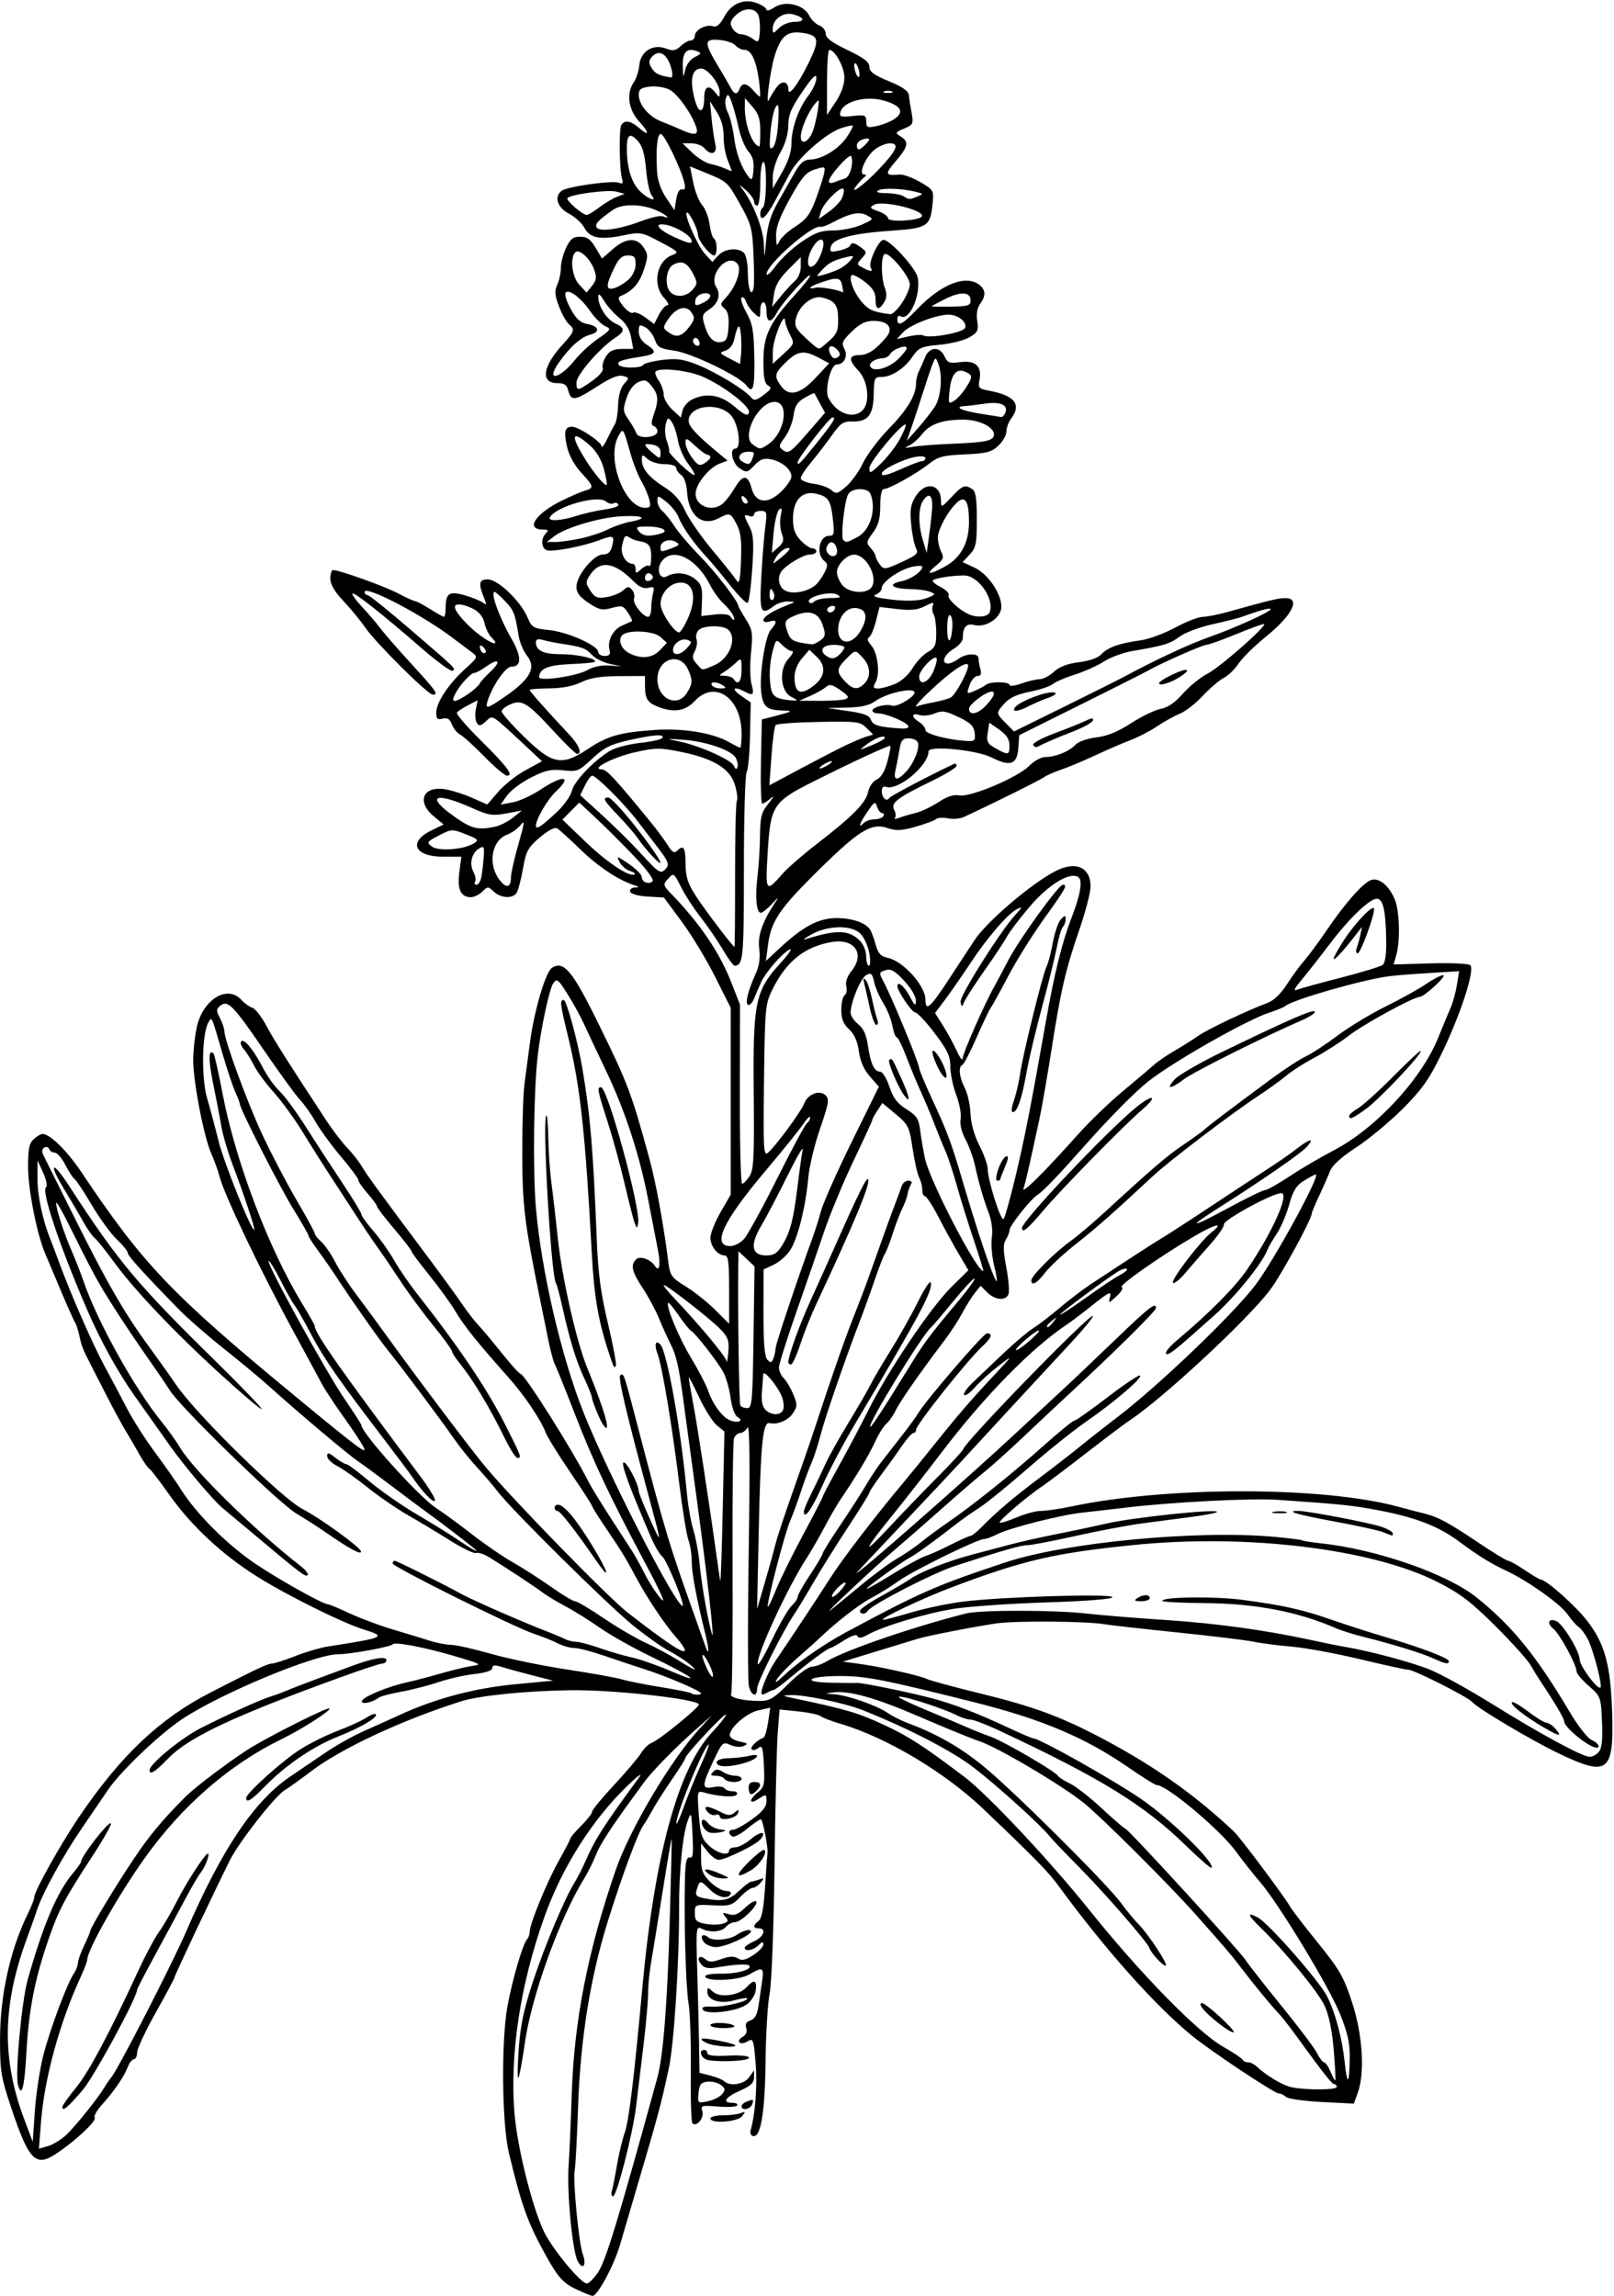 <?xml version="1.0" encoding="UTF-8"?>
<svg version="1.1" viewBox="0 0 485.62 690.94" xmlns="http://www.w3.org/2000/svg">
<path d="m173.91 689.17c-4.362-2.003-5.832-3.558-9.41-9.956-5.678-10.151-7.531-15.258-11.396-31.406-2.096-8.755-2.332-33.507-0.42-44.062 1.414-7.809 4.605-18.734 5.874-20.109 0.452-0.49 0.823-1.544 0.826-2.344 7e-3 -2.386 5.271-15.185 8.848-21.514 1.834-3.245 3.349-6.177 3.365-6.514 0.016-0.337 1.493-2.069 3.281-3.849 1.788-1.78 3.264-3.678 3.279-4.219 0.015-0.54 2.975-4.147 6.579-8.014 3.603-3.867 7.268-8.192 8.144-9.611 0.876-1.419 2.315-2.808 3.196-3.088 2.002-0.636 14.467-10.788 14.206-11.57-0.545-1.633-25.356-4.405-38.246-4.272-13.237 0.136-27.806 1.593-33.281 3.328-17.582 5.573-35.992 14.136-44.899 20.886-3.481 2.638-7.142 5.261-8.137 5.829-2.842 1.625-13.842 15.676-16.576 21.176-5.08 10.218-16.638 34.671-16.638 35.202 0 0.303-2.531 5.054-5.625 10.558s-5.625 10.92-5.625 12.035c0 1.115-0.432 2.027-0.961 2.027s-1.364 1.061-1.857 2.357c-1.103 2.902-4.229 7.458-7.814 11.39-1.487 1.631-2.449 3.379-2.136 3.884 0.62 1.003-6.216 7.33-11.892 11.007-5.919 3.835-7.967 1.664-13.207-13.997-3.083-9.214-3.382-11.037-3.376-20.579 0.008-13.28 3.045-27.012 8.37-37.846 1.065-2.167 1.936-4.415 1.936-4.997 0-1.794 8.004-16.097 13.662-24.415 12.444-18.292 24.124-29.325 39.307-37.128 14.017-7.204 17.279-8.739 18.568-8.739 0.678 0 3.819-1.013 6.979-2.252 3.16-1.238 7.564-2.534 9.787-2.88 17.358-2.7 17.824-2.928 10.604-5.194-6.311-1.98-22.81-10.18-31.747-15.777-10.59-6.632-19.951-15.351-26.565-24.745-2.809-3.989-5.504-7.498-5.989-7.798-0.485-0.3-1.747-2.098-2.805-3.997-1.058-1.899-2.948-5.139-4.2-7.202-1.252-2.062-3.995-7.125-6.096-11.25s-4.147-8.133-4.547-8.906c-2.286-4.418-2.718-5.511-3.352-8.468-0.383-1.788-0.988-3.672-1.345-4.188-0.357-0.516-2.244-4.734-4.194-9.375-1.95-4.641-4.116-9.771-4.813-11.401-2.458-5.747-5.128-19.296-5.128-26.028 0-5.409 0.353-7.132 1.714-8.364 0.943-0.853 2.127-1.552 2.63-1.552 2.23 0 7.389 5.052 11.635 11.394 18.722 27.962 27.028 36.674 64.319 67.466 19.656 16.23 22.123 18.051 20.554 15.173-0.787-1.444-3.548-5.579-6.134-9.189-2.587-3.609-5.484-8.039-6.438-9.844-0.954-1.805-4.606-8.555-8.114-15-10.192-18.726-21.239-41.868-22.599-47.344-0.384-1.547-1.491-4.606-2.459-6.799-2.214-5.011-5.422-21.623-5.422-28.075 0-2.683 0.477-7.101 1.06-9.818 1.808-8.432 9.202-12.995 13.45-8.301 0.921 1.018 2.401 2.081 3.288 2.363 0.887 0.282 2.788 2.718 4.225 5.415 2.315 4.345 6.762 11.37 18.207 28.766 1.85 2.813 4.63 6.428 6.177 8.035 1.547 1.607 3.536 4.157 4.421 5.667 1.509 2.576 4.614 6.829 20.905 28.632 3.617 4.841 7.787 10.594 9.267 12.784 1.48 2.191 3.598 4.933 4.705 6.094 1.108 1.161 4.288 4.958 7.068 8.439 2.78 3.481 5.349 6.328 5.709 6.328 1.187 0 15.712 23.036 20.393 32.344 0.778 1.547 3.738 6.398 6.579 10.781 2.84 4.383 5.843 9.023 6.674 10.312 0.83 1.289 2.502 4.321 3.715 6.739 1.213 2.417 3.398 5.792 4.857 7.5 1.72 2.015 0.198-1.504-4.335-10.02-11.005-20.674-15.817-30.857-21.486-45.469-2.901-7.477-5.628-14.248-6.06-15.047-0.433-0.799-1.294-3.963-1.913-7.031-0.619-3.068-1.687-8.32-2.372-11.672-4.894-23.947-5.49-28.812-5.518-45-0.015-8.508 0.278-17.789 0.651-20.625 0.372-2.836 1.113-8.429 1.645-12.429 1.3-9.768 4.731-21.378 6.675-22.592 3.52-2.198 6.143 0.957 13.873 16.687 8.911 18.133 9.973 20.937 15.288 40.365 2.077 7.592 4.25 19.38 5.824 31.591 0.522 4.054 0.939 4.632 5.247 7.283 2.574 1.583 6.559 4.759 8.856 7.056l4.177 4.177v-10.288c0-8.291-0.26-10.288-1.339-10.288-2.104 0-4.286-2.716-4.286-5.335 0-1.314 1.371-4.764 3.047-7.667l3.047-5.279v-28.125-28.125l-4.707-9.375c-2.589-5.156-7.11-12.622-10.048-16.591l-5.341-7.216-4.878-0.284c-2.85-0.166-5.039-0.772-5.265-1.456-0.212-0.645 0.387-1.214 1.333-1.265 1.538-0.084 1.522-0.158-0.156-0.71-4.859-1.597-10.825-5.569-16.171-10.768-3.222-3.133-6.389-5.994-7.037-6.357-0.695-0.389-2.82 0.749-5.181 2.775-3.572 3.065-4.118 4.089-5.076 9.528-0.59 3.352-1.475 6.621-1.966 7.266-1.291 1.695-4.742 1.438-6.79-0.506-1.698-1.612-1.833-1.612-3.445 0-0.923 0.923-2.47 1.678-3.438 1.678-3.054 0-4.163-2.388-3.484-7.506l0.621-4.681h-5.543c-8.595 0-10.562-4.442-3.494-7.892l3.684-1.798-2.981-2.489c-5.248-4.381-3.216-9.173 3.439-8.109 1.979 0.316 5.64 1.479 8.137 2.583l4.54 2.008 3.342-3.858c1.838-2.122 5.549-5.05 8.246-6.506l4.904-2.648-3.966-3.703c-11.694-10.919-10.738-10.301-12.909-8.337-1.631 1.476-2.088 1.549-2.772 0.442-0.45-0.729-0.574-2.547-0.275-4.042l0.543-2.717-2.889 1.494c-1.589 0.822-3.098 1.833-3.354 2.247-0.256 0.414 2.92 4.103 7.058 8.199 8.058 7.975 10.136 10.75 8.052 10.75-0.682 0-3.735-2.562-6.785-5.694-3.05-3.131-6.324-6.11-7.276-6.62-0.952-0.509-2.109-1.922-2.571-3.138-0.619-1.629-1.349-2.08-2.768-1.709-1.561 0.408-1.927 0.063-1.927-1.819 0-3.016 3.76-8.695 8.718-13.168 3.825-3.45 3.884-3.592 2.063-4.922-1.031-0.753-3.562-2.659-5.625-4.234-9.216-7.039-26.719-16.199-26.719-13.983 0 0.501 0.384 0.911 0.854 0.911s6.059 4.477 12.422 9.949c14.614 12.568 14.261 12.225 13.218 12.869-0.481 0.297-4.635-2.725-9.231-6.715-12.099-10.505-20.378-17.051-20.902-16.526-0.251 0.251 1.028 2.031 2.842 3.955 1.815 1.924 4.243 4.764 5.396 6.311 1.153 1.547 5.442 6.471 9.53 10.942 7.584 8.293 8.222 9.214 6.39 9.214-1.466 0-17.192-15.626-20.286-20.156-1.408-2.062-4.352-5.648-6.542-7.969-2.681-2.841-3.985-5.061-3.993-6.797-0.007-1.418 0.357-2.578 0.807-2.578 1.939 0 15.623 4.91 19.63 7.043 2.409 1.283 4.709 2.332 5.11 2.332 0.401 0 2.4 1.055 4.442 2.344s3.932 2.344 4.2 2.344 0.494-1.16 0.502-2.578c0.025-4.538 1.045-5.234 5.714-3.897 2.264 0.648 4.722 1.632 5.463 2.186 1.101 0.824 1.208 0.665 0.583-0.867-1.992-4.885-1.807-6.094 0.934-6.094 3.083 0 9.94 6.608 12.019 11.582 1.208 2.892 1.704 3.174 6.444 3.663 5.575 0.575 14.767 4.684 14.767 6.601 0 0.654 0.869 1.19 1.932 1.19 1.434 0 1.812-0.457 1.468-1.775-0.735-2.809 1.021-6.185 3.847-7.4 1.428-0.614 2.736-1.205 2.906-1.313 0.17-0.109-0.379-1.249-1.221-2.534-1.386-2.115-1.845-2.249-4.848-1.42-2.879 0.795-3.802 0.596-6.982-1.509-2.694-1.783-3.664-3.068-3.664-4.855 0-3.364 5.199-9.731 7.946-9.731 1.552 0 2.337-0.694 2.779-2.454 0.826-3.291 0.432-3.483-3.811-1.86-4.936 1.887-14.223 3.651-15.877 3.016-1.639-0.629-1.767-3.533-0.224-5.077 0.875-0.875 0.679-1.125-0.882-1.125-5.423 0-2.318-4.775 5.654-8.695 2.687-1.321 5.834-2.676 6.994-3.01 2.783-0.803 2.685-1.252-1.187-5.467-2.024-2.204-3.65-5.199-4.232-7.795-1.016-4.533-0.653-5.969 1.508-5.969 1.984 0 8.819 4.505 8.908 5.871 0.042 0.638 0.781-0.316 1.642-2.121 0.862-1.805 1.926-3.84 2.366-4.523 0.44-0.683 0.868-3.283 0.951-5.778 0.095-2.853 0.768-5.218 1.814-6.374 1.601-1.769 1.587-1.857-0.374-2.37-1.404-0.367-3.806 0.617-7.724 3.162-6.653 4.323-7.885 4.515-8.679 1.351-0.46-1.831-1.187-2.344-3.329-2.344-5.118 0-4.444-4.994 1.557-11.544 3.649-3.983 3.843-4.618 1.904-6.227-0.746-0.619-2.074-3.004-2.95-5.299-1.273-3.334-1.377-4.647-0.518-6.533 0.591-1.298 1.075-3.592 1.075-5.097 0-1.505 0.711-4.228 1.58-6.05 1.262-2.647 2.117-3.313 4.25-3.313 2.06 0 3.115 0.753 4.613 3.292l1.942 3.292 3.215-2.823c3.945-3.464 7.255-3.646 9.308-0.512 1.389 2.12 1.391 2.683 0.021 6.806-1.345 4.05-3.388 6.343-6.942 7.791-0.931 0.379-0.741 1.125 0.778 3.056 1.105 1.405 2.437 2.289 2.961 1.966 0.523-0.323 2.164 0.309 3.647 1.405l2.696 1.993 1.458-2.82c0.802-1.551 1.943-2.82 2.535-2.82 0.592 0 0.16-0.976-0.962-2.17-3.632-3.867-2.333-11.114 2.309-12.879 2.266-0.862 2.13-1.018-3.472-3.987-5.694-3.018-5.957-3.065-11.216-1.981-6.893 1.421-10.021 0.802-11.642-2.302-0.707-1.354-2.8-3.267-4.652-4.25-3.514-1.867-4.523-5.033-2.194-6.88 1.577-1.251 15.215-3.179 17.173-2.427 1.206 0.463 1.435 0.195 1.008-1.184-0.809-2.62-0.968-14.965-0.208-16.195 0.972-1.573 2.805-1.284 5.237 0.825 3.263 2.83 3.289 1.576 0.04-1.981-3.197-3.5-3.836-8.401-1.526-11.699 0.733-1.047 1.472-3.343 1.641-5.101 0.403-4.191 4.104-6.524 8.012-5.049 2.148 0.811 2.944 0.681 4.419-0.718 0.989-0.939 2.357-1.707 3.041-1.707s1.242-0.618 1.242-1.373c0-1.77 3.352-3.567 5.426-2.909 1.148 0.364 2.139-0.474 3.48-2.94 2.193-4.033 6.077-5.541 10.078-3.912 1.418 0.577 2.578 1.43 2.578 1.895s1.083 0.135 2.408-0.732c3.246-2.127 8.788-0.831 10.409 2.432 0.629 1.267 2.011 2.625 3.07 3.017 1.059 0.392 1.926 1.512 1.926 2.49 0 1.277 1.847 2.66 6.562 4.912 4.955 2.366 6.564 3.603 6.567 5.05 4e-3 1.466 1.38 2.482 5.859 4.325 4.119 1.696 5.906 2.946 6.029 4.219 0.096 0.995 0.467 3.388 0.825 5.319 0.608 3.282 0.463 3.588-2.239 4.724-2.735 1.15-2.792 1.276-1.059 2.358 2.59 1.617 2.299 3.054-1.524 7.521-3.324 3.884-3.193 4.313 1.206 3.961 1.139-0.091 3.934 0.926 6.211 2.26 4.119 2.414 4.138 2.448 3.679 6.859-0.67 6.438-1.636 7.054-12.179 7.761-11.743 0.788-17.735 2.35-18.373 4.789-0.428 1.636-0.146 1.772 2.492 1.203 1.636-0.353 3.115-1.012 3.287-1.465 0.432-1.139 1.262-0.991 3.362 0.598 1.718 1.3 1.725 1.444 0.157 3.177-1.571 1.736-1.56 1.86 0.248 2.827 2.408 1.288 3.232 1.286 2.433-0.007-0.846-1.369 2.373-8.356 3.85-8.356 1.948 0 9.649 8.456 10.268 11.273 1.123 5.113-2.477 13.355-5.12 11.721-0.538-0.333-0.979 0.053-0.979 0.857 0 2.412 1.49 1.689 5.77-2.803 7.315-7.675 14.753-10.658 18.839-7.556 1.997 1.516 2.087 3.365 0.28 5.781-0.87 1.164-1.18 3.002-0.861 5.101 0.442 2.905 0.172 3.473-2.354 4.954-1.569 0.92-5.598 1.929-8.953 2.242-5.552 0.518-6.288 0.844-8.196 3.629-2.457 3.586-6.261 6.048-9.358 6.056-2.033 6e-3 -2.205 0.399-2.277 5.2-0.093 6.215-1.74 8.332-6.38 8.201-2.79-0.079-3.605 0.474-6.289 4.267-1.696 2.397-4.479 6.016-6.184 8.042-1.706 2.026-3.101 4.186-3.101 4.798s1.72 1.345 3.823 1.627c2.103 0.282 4.528 1.143 5.391 1.913 1.407 1.256 1.865 1.144 4.456-1.092 1.589-1.371 3.866-4.548 5.061-7.059 1.195-2.512 4.69-7.152 7.768-10.312 5.593-5.743 8.19-10.086 8.19-13.697 0-1.055 0.376-2.65 0.837-3.546 0.46-0.895 1.295-2.788 1.855-4.206 1.288-3.261 4.455-3.443 5.87-0.337 0.898 1.971 1.478 2.179 4.81 1.732 4.503-0.604 6.526 1.308 5.708 5.396-0.472 2.359-0.225 2.63 2.943 3.224 7.702 1.445 9.794 4.146 6.542 8.446-0.757 1.001-1.376 2.72-1.376 3.821 0 1.101-1.087 3.022-2.415 4.27-2.063 1.938-3.534 2.32-10.078 2.616-6.692 0.303-8.082 0.679-10.977 2.97-3.706 2.933-11.88 7.47-13.466 7.475-0.624 2e-3 -1.032 2.011-1.032 5.078 0 3.849-0.529 5.791-2.19 8.037-2.012 2.721-2.069 3.095-0.703 4.605 0.818 0.904 1.5 2.032 1.517 2.507 0.016 0.475 0.592 1.605 1.28 2.51 1.18 1.554 1.546 1.511 6.53-0.77 4.617-2.114 5.161-2.639 4.335-4.182-0.519-0.97-1.177-4.21-1.462-7.198-0.424-4.451-0.171-5.985 1.402-8.481 2.87-4.553 7.573-3.667 7.573 1.426 0 2.116 0.152 2.062 3.158-1.125 3.368-3.571 4.014-3.823 6.217-2.43 1.076 0.68 1.406 2.827 1.406 9.148 0 7.297-0.249 8.526-2.134 10.549l-2.134 2.29 3.65 1.718c4.661 2.194 9.071 9.603 7.763 13.043-1.093 2.876-4.964 4.92-7.914 4.179-2.396-0.601-3.451 0.612-3.451 3.967 0 0.878-1.266 2.344-2.812 3.258-2.854 1.686-3.827 4.368-1.585 4.368 0.675 0 2.046-0.619 3.047-1.376 2.237-1.692 6.034-1.858 6.051-0.264 7e-3 0.645 0.267 2.121 0.578 3.281 0.405 1.51 0.161 2.109-0.859 2.109-0.783 0-1.857 1.243-2.387 2.762-0.953 2.735-0.938 2.752 1.549 1.697 1.381-0.586 2.913-1.407 3.402-1.825 1.203-1.026 7.078-0.97 7.078 0.068 0 0.455 1.582 0.262 3.516-0.428 1.934-0.69 4.403-1.273 5.488-1.296 1.085-0.023 3.053-1.043 4.374-2.267 1.624-1.505 4.067-2.434 7.542-2.868 3.227-0.403 5.741-1.306 6.755-2.426 1.828-2.02 5.489-3.309 11.819-4.163 2.385-0.322 7.026-2.034 10.312-3.805s7.03-3.235 8.319-3.252c1.289-0.018 4.664-0.68 7.5-1.472 12.942-3.614 15.235-4.163 17.389-4.163 4.657 0 2.052 5.158-5.849 11.582-3.511 2.855-7.228 6.509-8.259 8.121s-3.01 3.531-4.397 4.265c-1.387 0.734-4.268 3.198-6.403 5.476-2.135 2.278-5.219 4.676-6.853 5.33-1.635 0.654-4.706 2.359-6.826 3.788-2.12 1.429-5.706 3.296-7.969 4.148-2.263 0.852-7.068 2.929-10.677 4.615-3.609 1.686-8.25 3.627-10.312 4.314-2.062 0.687-4.383 1.719-5.156 2.294-1.165 0.866-16.438 8.441-24.085 11.945-1.129 0.517-3.283 0.695-4.785 0.394-1.502-0.3-3.11-0.194-3.572 0.237-0.462 0.431-3.213 1.459-6.113 2.285-4.181 1.191-5.901 1.284-8.302 0.446-5.116-1.783-8.813 0.56-22.685 14.38-9.979 9.941-12.526 13.832-13.405 20.474l-0.678 5.124 4.078-3.808c7.07-6.603 11.811-9.116 17.196-9.116 4.663 0 8.663 1.37 10.085 3.455 0.387 0.567 1.133 2.582 1.658 4.476 0.761 2.746 1.528 3.571 3.781 4.066 4.539 0.997 11.202 8.406 11.202 12.456 0 3.781 1.407 2.608 6.833-5.7 3.104-4.753 6.672-10.196 7.928-12.096 3.726-5.635 17.048-17.008 24.339-20.778 6.098-3.153 10.588-1.204 10.588 4.596 0 1.759-1.491 7.53-3.313 12.824-4.214 12.24-5.64 18.376-8.448 36.344-1.249 7.992-2.861 17.273-3.582 20.625-3.188 14.816-4.223 19.338-4.831 21.094-0.69 1.99 6.355-4.999 16.425-16.296 3.352-3.76 9.469-9.646 13.594-13.079 4.125-3.434 8.337-7 9.359-7.926 1.023-0.925 3.765-2.79 6.094-4.143s5.5-3.355 7.047-4.449c2.762-1.953 14.899-7.731 20.826-9.914 1.917-0.706 4.054-2.732 5.876-5.571 1.574-2.454 3.933-5.678 5.242-7.166 1.309-1.488 4.323-5.571 6.698-9.074 5.614-8.278 11.096-14.465 13.49-15.225 2.36-0.749 5.293 1.686 7.06 5.861 1.442 3.408 1.69 12.431 0.459 16.724l-0.818 2.853 10.896-0.329c5.993-0.181 11.449 0.049 12.125 0.512 1.647 1.128-2.924 15.157-8.922 27.379-3.502 7.138-5.779 10.312-11.463 15.982-3.901 3.892-10.17 9.081-13.931 11.531-4.286 2.792-7.193 5.4-7.789 6.987-0.523 1.392-1.981 4.72-3.24 7.395-1.259 2.675-2.289 5.129-2.289 5.452 0 1.7-9.167 18.52-12.537 23.004-6.778 9.018-32.489 32.901-42.348 39.336-1.185 0.773-7.058 5.203-13.052 9.844-5.993 4.641-11.861 9.07-13.039 9.844-4.483 2.944-13.658 10.793-12.911 11.045 0.43 0.145 2.781-0.593 5.224-1.641 2.443-1.047 5.696-1.904 7.227-1.904s5.61-0.599 9.063-1.331c28.74-6.094 75.547-6.087 98.154 0.015 3.094 0.835 6.891 1.828 8.438 2.206 3.805 0.931 7.045 2.702 16.232 8.874 4.287 2.88 8.168 5.236 8.625 5.236s2.706 1.266 4.998 2.812c2.292 1.547 4.414 2.812 4.715 2.812 1.631 0 10.427 7.772 13.991 12.362 5.456 7.026 7.174 13.41 7.606 28.265 0.508 17.45-1.369 18.811-16.145 11.704-8.379-4.03-24.294-13.499-25.96-15.444-1.297-1.515-17.49-9.693-19.219-9.707-0.773-6e-3 -7.312-1.434-14.531-3.172s-16.5-3.447-20.625-3.795c-4.125-0.349-9.188-1.001-11.25-1.45s-12.398-1.71-22.969-2.803c-10.57-1.093-20.484-2.206-22.031-2.474-5.466-0.945-27.262-1.093-32.812-0.222-8.236 1.292-20.206 3.644-23.438 4.604-1.547 0.46-7.242 2.196-12.656 3.857l-9.844 3.022 4.688 0.616c6.359 0.836 18.323 3.506 20.625 4.603 1.031 0.491 8.203 2.436 15.938 4.322 15.992 3.899 24.376 6.992 36.844 13.593 15.647 8.284 27.796 16.88 39.65 28.053 1.81 1.706 15.35 19.819 16.697 22.336 0.528 0.986 4.316 5.931 8.419 10.99 6.559 8.087 7.808 10.258 10.346 17.983 3.196 9.729 3.917 21.18 1.716 27.265l-1.17 3.236-9.702-0.495c-5.336-0.272-10.167-0.96-10.736-1.529-0.569-0.569-1.54-1.034-2.158-1.034-1.302 0-20.619-12.856-26.157-17.408-11.238-9.237-26.014-25.836-40.002-44.936-3.231-4.412-6.961-8.229-22.81-23.343-11.53-10.996-29.135-21.496-42.795-25.524-2.76-0.814-5.483-1.859-6.051-2.322-0.568-0.463-3.586-1.109-6.705-1.435l-5.672-0.593-0.549 6.921c-0.302 3.807-0.74 21.897-0.974 40.202-0.244 19.06-0.875 35.484-1.477 38.438-0.578 2.836-1.13 12.117-1.227 20.625-0.175 15.426-1.511 23.048-3.884 22.162-0.538-0.201-0.813-0.945-0.61-1.654 1.413-4.936 2.067-13.628 1.52-20.193-0.603-7.244-0.754-7.661-2.396-6.636-0.963 0.602-2.084 0.762-2.49 0.356s0.015-1.159 0.936-1.675c1.069-0.598 1.475-1.562 1.125-2.667-0.379-1.194 0.021-1.911 1.289-2.313 1.272-0.404 2.006-1.728 2.383-4.294 0.3-2.041 0.793-5.398 1.096-7.461 0.619-4.21 0.178-4.449-3.832-2.084-3.063 1.806-12.725 2.3-13.276 0.678-0.187-0.55 1.715-0.917 4.604-0.889 4.945 0.049 9.425-1.174 8.685-2.372-0.414-0.67-4.223-0.476-9.909 0.504-2.445 0.422-3.667 0.173-4.587-0.935-1.571-1.893-0.574-3.068 1.29-1.521 1.094 0.908 2.089 0.893 4.752-0.07 2.441-0.883 3.806-0.942 4.957-0.216 1.219 0.769 2.298 0.543 4.634-0.969 1.675-1.084 3.05-2.528 3.057-3.21 8e-3 -0.925-0.361-0.866-1.462 0.234-1.525 1.525-4.152 2.009-4.152 0.765 0-0.39 1.266-1.269 2.812-1.954 2.922-1.293 3.862-3.9 1.406-3.9-1.782 0-1.797-0.902-0.037-2.24 0.959-0.729 1.547-3.852 1.963-10.416 0.327-5.156 0.64-9.586 0.697-9.844 0.313-1.417-1.389-10.312-1.973-10.312-0.38 0-2.26 1.293-4.178 2.873-1.917 1.58-3.912 2.61-4.432 2.288-1.357-0.839-1.167-2.037 0.323-2.037 0.698 0 3.23-1.407 5.625-3.128 3.142-2.256 4.355-3.766 4.355-5.42 0-2.23-0.064-2.251-2.344-0.757-2.917 1.911-3.102 0.368-0.234-1.955 1.882-1.524 2.075-2.397 1.793-8.084-0.269-5.415-0.519-6.207-1.663-5.257-0.741 0.615-1.652 0.812-2.026 0.439-0.601-0.601 1.642-2.815 3.586-3.539 0.396-0.147 1.012-2.237 1.368-4.644l0.648-4.376-3.611 0.81c-3.763 0.845-9.171 5.79-8.508 7.781 0.201 0.604 1.596 1.348 3.1 1.653 2.305 0.468 2.467 0.672 1.035 1.295-0.955 0.415-2.719 0.275-4.025-0.32-2.231-1.016-2.436-0.823-5.096 4.799-3.564 7.534-3.564 8.594 4e-3 7.881 1.527-0.305 3.028-0.147 3.337 0.352 0.308 0.499 1.404 0.907 2.435 0.907 1.094 0 1.617 0.418 1.255 1.004-0.581 0.94-5.625 0.588-10.181-0.712-1.674-0.478-1.751-0.069-1.246 6.607 0.467 6.179 0.874 7.428 3.093 9.484 2.557 2.37 6.031 3.194 6.031 1.43 0-0.516 0.811-0.938 1.803-0.938s3.119-1.107 4.727-2.46c2.989-2.515 4.988-2.465 2.882 0.071-1.375 1.657-10.551 6.139-12.568 6.139-0.768 0-2.271-1.112-3.339-2.47l-1.943-2.47v4.417c0 3.632 0.487 4.904 2.74 7.158 1.507 1.507 3.642 2.74 4.743 2.74 1.101 0 1.742 0.422 1.423 0.938-1.038 1.68-3.91 0.99-6.449-1.548-2.703-2.703-2.868-2.692-3.772 0.254-0.512 1.669-0.136 2.082 2.345 2.578 5.335 1.067 7.386 0.628 10.367-2.222 1.619-1.547 3.268-2.812 3.665-2.812s1.495-0.29 2.439-0.644c1.512-0.567 1.563-0.455 0.431 0.938-0.708 0.87-1.789 1.582-2.403 1.582-0.614 0-2.307 1.243-3.762 2.761-2.422 2.528-3.11 2.738-8.144 2.488-5.463-0.271-5.499-0.256-5.499 2.352 0 2.245 0.463 2.712 3.2 3.226 1.76 0.33 4.102 0.314 5.206-0.036 1.697-0.538 1.819-0.862 0.792-2.099-1.058-1.275-0.932-1.373 0.976-0.768 1.691 0.537 2.809 0.102 4.905-1.906 1.493-1.431 3.005-2.311 3.359-1.956 0.933 0.933-4.435 6.25-6.311 6.25-0.872 0-2.11 0.633-2.752 1.406-1.321 1.591-4.93 1.844-7.406 0.519-1.559-0.834-1.633-0.065-1.244 12.891 0.228 7.578 0.474 17.546 0.548 22.151l0.134 8.373 3.281 0.842c1.805 0.463 3.682 1.23 4.172 1.706 1.684 1.634 5.985 0.934 7.494-1.22l1.459-2.084v2.136c0 1.631-0.999 2.578-4.219 4.003-4.459 1.972-5.512 3.653-2.288 3.653 1.062 0 1.712 0.353 1.446 0.784-0.266 0.431-2.869 0.586-5.783 0.344-4.956-0.411-5.261-0.319-4.706 1.428 0.624 1.965-1.751 4.831-2.982 3.599-0.371-0.371-0.592-7.498-0.492-15.837 0.101-8.339-0.208-17.482-0.685-20.318-0.837-4.97-1.395-24.629-1.072-37.734 0.111-4.499 0.495-6.26 1.328-6.094 1.193 0.239 1.277-0.718 0.819-9.375-0.206-3.898-0.348-4.172-1.138-2.196-1.651 4.128-2.814 15.421-2.782 27.018 0.044 16.359-1.54 40.935-3.099 48.07-2.622 12.001-2.918 13.094-10.934 40.312-0.987 3.352-2.687 9.133-3.776 12.848-1.808 6.164-6.747 15.306-8.241 15.256-0.338-0.011-2.302-0.795-4.365-1.743zm5.953-5.234c2.39-3.51 5.952-15.172 17.906-58.628 1.759-6.395 2.986-21.726 3.725-46.565 0.412-13.835 0.675-25.252 0.584-25.371-0.09-0.119-1.315 7.053-2.722 15.938-1.407 8.885-2.961 18.44-3.455 21.233-0.494 2.793-0.898 6.954-0.898 9.247s-0.617 9.289-1.37 15.547c-0.754 6.258-1.754 14.542-2.222 18.41-1.022 8.438-5.831 27.188-6.972 27.188-0.446 0-0.594-0.738-0.328-1.641 0.266-0.902 0.949-4.383 1.519-7.734s1.634-7.781 2.365-9.844c1.213-3.422 2.79-16.393 5.187-42.656 3.702-40.576 10.796-66.763 21.056-77.732 2.312-2.472 4.202-4.872 4.199-5.334-5e-3 -0.966-12.143 11.946-12.167 12.943-8e-3 0.362-1.85 3.315-4.091 6.562s-4.873 7.381-5.849 9.185-2.236 3.914-2.801 4.688c-1.579 2.163-6.367 15.098-10.585 28.594-5.352 17.126-8.318 35.618-9.021 56.25-0.316 9.281-0.773 17.824-1.015 18.983-0.593 2.841 1.267 22.079 2.43 25.138 1.274 3.351 0.02 5.035-1.537 2.064-1.604-3.061-3.282-20.839-2.716-28.769 0.242-3.392 0.668-13.127 0.946-21.635 0.72-22.033 4.931-43.375 13.317-67.5 4.224-12.153 16.589-32.981 25.024-42.153l3.848-4.184-5.156 4.553c-5.906 5.215-12.825 12.293-15.259 15.609-10.157 13.842-13.163 18.416-14.741 22.426-0.71 1.805-2.197 4.758-3.304 6.562-7.494 12.215-15.889 35.528-17.866 49.608-0.758 5.398-1.628 10.05-1.935 10.337-0.306 0.288-0.249-3.686 0.127-8.831 0.522-7.131 1.577-12.032 4.442-20.625 3.63-10.887 9.476-24.711 12.497-29.552 0.804-1.289 2.293-4.242 3.308-6.562 2.752-6.293 5.357-10.341 15.982-24.844 1.133-1.547-0.358-0.492-3.314 2.344-10.651 10.219-19.728 24.461-25.096 39.375-7.411 20.592-10.662 42.141-9.052 60 0.917 10.171 5.31 27.666 8.769 34.924 2.504 5.253 11.122 15.705 12.941 15.695 0.602-4e-3 2.085-1.462 3.297-3.241zm-159.9-41.5c2.756-2.595 9.644-11.19 11.483-14.328 0.536-0.914 1.447-2.235 2.026-2.934 2.111-2.553 18.268-34.029 22.55-43.928 10.745-24.844 20.477-39.321 31.374-46.667 2.847-1.919 7.657-5.187 10.688-7.262 3.032-2.075 8.255-4.988 11.606-6.473 3.352-1.485 8.223-3.679 10.826-4.875 10.457-4.806 22.289-7.951 34.174-9.085l11.719-1.118-6.094-1.562c-3.352-0.859-7.465-1.987-9.141-2.506-2.349-0.728-3.047-0.667-3.047 0.263 0 0.775-1.932 1.424-5.391 1.812-2.965 0.333-7.837 1.433-10.827 2.444-2.99 1.012-8.052 2.313-11.25 2.892-3.198 0.579-6.236 1.386-6.751 1.793-1.877 1.483-5.396 2.159-4.997 0.961 0.431-1.292 7.79-4.341 13.434-5.566 2.062-0.448 6.703-1.663 10.312-2.702 3.609-1.038 7.828-2.052 9.375-2.252 3.131-0.405 2.762-0.607-5.625-3.071-8.758-2.574-17.662-4.266-18.232-3.464-0.556 0.782-12.682 3.002-16.395 3.002-7.006 0-35.086 11.662-46.935 19.493-6.716 4.438-18.675 15.85-22.332 21.31-1.124 1.677-4.654 6.854-7.846 11.503-5.571 8.115-11.904 19.641-13.5 24.569-0.418 1.289-1.841 5.297-3.163 8.906-7.303 19.938-7.512 36.086-0.701 54.186l2.541 6.751 0.652-9.375c0.359-5.156 1.52-12.718 2.582-16.803 2.062-7.935 7.081-21.372 9.123-24.421 0.681-1.017 1.253-2.494 1.27-3.281 0.018-0.788 0.847-3.119 1.843-5.182s1.826-4.032 1.843-4.376c0.051-1 7.725-13.705 13.212-21.874 4.697-6.993 8.526-11.586 15.414-18.489 3.327-3.335 15.674-12.517 20.78-15.454 8.059-4.636 22.121-11.594 22.555-11.16 0.583 0.583-8.15 6.203-14.309 9.208-15.804 7.709-29.961 20.011-41.308 35.895-7.776 10.885-17.249 27.632-17.249 30.494 0 0.513-0.828 2.721-1.839 4.907-6.414 13.86-11.03 30.655-12.072 43.922l-0.634 8.072 2.749-0.788c1.512-0.434 3.99-1.957 5.506-3.385zm-1.21-8.384c0-0.433 1.867-3.063 4.148-5.844 3.845-4.687 10.027-16.32 18.933-35.629 2.001-4.337 4.72-9.4 6.043-11.25 1.323-1.85 3.791-6.095 5.483-9.433 2.882-5.685 8.375-14.087 9.208-14.087 0.681 0-0.893 4.196-2.111 5.625-0.659 0.773-2.879 4.57-4.933 8.438-2.054 3.867-6.106 11.392-9.003 16.721-2.898 5.329-5.269 9.902-5.269 10.161 0 2.345-12.96 26.223-16.448 30.306-4.377 5.122-6.052 6.504-6.052 4.993zm-13.356-6.713c-0.889-3.401 1.131-25.137 2.934-31.562 4.601-16.4 8.858-26.414 13.646-32.105 1.32-1.569 2.401-3.09 2.401-3.379 0-1.62 8.293-12.317 9-11.609 0.295 0.295-2.172 4.684-5.483 9.752-8.608 13.179-10.4 16.614-13.612 26.091-3.95 11.654-5.65 20.614-6.359 33.516-0.562 10.226-1.44 13.454-2.527 9.296zm68.668-86.263c0-1.412 10.747-11.094 16.153-14.553 2.888-1.848 7.996-4.393 11.351-5.655 3.355-1.263 7.2-3.017 8.546-3.899 1.345-0.882 2.668-1.381 2.94-1.109 0.853 0.853-4.514 4.039-11.333 6.725-7.45 2.935-15.857 8.662-21.992 14.981-4.043 4.164-5.664 5.168-5.664 3.51zm-29.062-8.381c0-1.863 9.55-9.697 15.469-12.689 8.394-4.244 18.089-8.618 21.094-9.517 1.289-0.386 3.609-1.243 5.156-1.906 1.547-0.662 5.238-2.092 8.203-3.177s7.606-2.809 10.313-3.832c6.742-2.546 11.016-3.326 11.016-2.008 0 0.58-0.551 1.055-1.224 1.055-0.673 0-6.474 1.908-12.891 4.241-31.864 11.583-45.355 17.941-51.471 24.256-3.998 4.128-5.664 5.18-5.664 3.577zm172.3 97.459c1.005-1.287 0.928-1.744-0.468-2.765-0.92-0.672-2.727-1.099-4.017-0.949-1.906 0.223-2.401 0.861-2.645 3.41-0.296 3.095-0.26 3.127 2.812 2.49 1.712-0.355 3.655-1.339 4.317-2.187zm184.89-2.131c0-0.462-0.335-0.839-0.745-0.839-0.707 0-3.26-3.251-11.779-15-2.056-2.836-4.404-5.803-5.217-6.592-1.576-1.531-7.391-8.624-11.505-14.033-2.623-3.449-3.83-4.86-13.224-15.469-7.582-8.561-28.118-29.056-33.483-33.415-6.497-5.279-25.626-16.632-31.33-18.595-2.816-0.969-11.081-4.343-18.368-7.499-13.244-5.736-21.289-7.976-26.043-7.251-2.402 0.367-2.384 0.392 0.374 0.526 3.759 0.182 12.87 3.326 16.121 5.564 1.398 0.962 4.018 2.303 5.823 2.979 8.906 3.338 15.557 7.087 22.664 12.776 8.661 6.932 37.615 35.698 41.934 41.66 1.518 2.096 3.885 4.952 5.259 6.346 2.98 3.024 9.068 12.378 8.056 12.378-0.897 0-4.432-3.848-4.903-5.337-0.553-1.75-13.676-16.83-21.447-24.647-3.867-3.89-7.704-7.91-8.526-8.935-2.84-3.539-15.501-15.007-22.757-20.612-6.563-5.071-19.418-11.742-33.442-17.358-5.314-2.127-17.616-4.711-21.72-4.561-2.837 0.103-2.745 0.185 1.132 1.002 15.429 3.254 19.186 4.364 26.864 7.942 7.497 3.493 11.775 6.256 24.153 15.597 7.022 5.3 25.693 25.184 37.576 40.019 15.528 19.384 32.693 36.915 40.468 41.33 3.008 1.708 5.61 3.447 5.782 3.864 0.172 0.417 0.88 0.758 1.574 0.758s1.83 0.527 2.525 1.172c3.117 2.89 7.883 5.747 10.523 6.309 4.355 0.927 13.659 0.873 13.659-0.079zm-35.847-19.388c-4.153-3.323-6.148-5.826-4.644-5.826 1.17 0 10.06 8.202 9.51 8.774-0.282 0.294-2.472-1.033-4.865-2.948zm34.94 8.237c-0.472-5.736-1.438-10.446-2.713-13.232-1.874-4.095-12.079-16.555-19.314-23.581-3.954-3.84-4.212-4.79-0.821-3.032 3.175 1.647 18.452 19.023 20.839 23.702 2.448 4.799 4.537 12.572 5.297 19.716 0.782 7.346 1.404 6.992 1.532-0.871 0.077-4.697-0.545-7.585-2.891-13.436-3.319-8.276-18.502-33.329-24.174-39.891-2.006-2.32-5.181-6.345-7.057-8.944-4.718-6.538-20.886-20.119-23.95-20.119-0.47 0-4.401-2.457-8.737-5.46-12.683-8.784-25.969-14.401-45.852-19.388-27.701-6.947-32.902-7.965-40.69-7.965-9.641 0-12.074 1.806-2.724 2.023 3.511 0.081 7.016 0.102 7.79 0.047 1.482-0.106 15.34 2.728 22.5 4.601 6.21 1.625 13.549 4.428 22.21 8.483 4.223 1.978 7.968 3.595 8.322 3.595 1.861 0 23.542 12.166 32.281 18.114 8.9 6.058 22.687 19.511 21.358 20.84-0.224 0.224-3.609-2.711-7.521-6.523-12.791-12.464-25.34-20.216-56.155-34.692-3.939-1.85-7.882-3.365-8.762-3.365-0.88 0-2.719-0.57-4.088-1.266-4.873-2.479-19.035-6.847-17.369-5.357 0.45 0.402 4.615 2.305 9.255 4.228 4.641 1.923 9.8 4.109 11.465 4.856 1.665 0.747 4.698 1.948 6.74 2.668 3.941 1.39 19.392 10.385 20.264 11.797 0.284 0.46 1.921 1.503 3.637 2.317s6.022 4.183 9.57 7.486c3.547 3.303 6.707 6.023 7.022 6.045 0.843 0.058 34.34 36.658 36.242 39.6 0.893 1.381 5.782 7.625 10.864 13.876 5.082 6.251 9.86 12.605 10.616 14.12 0.756 1.516 1.714 2.756 2.13 2.756 0.415 0 1.285 1.279 1.933 2.843s1.292 2.724 1.433 2.578c0.141-0.145-0.074-4.272-0.478-9.171zm-190.49-85.547c1.583-3.481 2.692-6.328 2.464-6.328-1.283 0-9.92 21.019-9.751 23.728 0.038 0.614 1.046-1.626 2.239-4.978 1.193-3.352 3.464-8.941 5.047-12.422zm270.26-4.131c0.925-1.116 1.193-3.674 0.954-9.099-0.328-7.439-0.384-7.592-3.984-10.747-2.009-1.761-3.652-3.7-3.652-4.31 0-2.006-5.039-11.289-6.992-12.881-2.057-1.677-1.502-3.241 0.832-2.345 1.978 0.759 7.059 9.088 7.08 11.607 0.017 1.929 5.443 9.216 6.257 8.403 0.632-0.632-2.157-11.337-3.764-14.444-0.846-1.636-2.086-3.311-2.757-3.724-0.67-0.412-2.212-2.171-3.425-3.908-2.12-3.036-11.769-9.919-18.101-12.913-5.239-2.476-8.477-4.474-14.519-8.959-6.323-4.693-13.245-7.326-25.079-9.54-7.106-1.329-10.608-1.684-29.531-2.991-7.888-0.545-32.36 0.724-45.938 2.381-3.867 0.472-9.517 1.12-12.555 1.44-6.643 0.699-22.181 4.639-25.918 6.571-1.476 0.763-3.181 1.388-3.788 1.388-1.999 0-21.098 9.345-25.689 12.57-3.292 2.312-4.78 3.233-9.038 5.594-3.31 1.835-9.777 6.864-14.004 10.889-1.36 1.295-4.653 4.252-7.319 6.573s-5.526 5.273-6.356 6.562c-0.97 1.506-0.043 0.954 2.594-1.546 3.848-3.647 11.752-9.109 18.166-12.554 22.52-12.096 26.954-14.04 47.92-21.019 18.155-6.043 57.707-9.816 80.895-7.716 4.332 0.392 8.129 0.869 8.438 1.059 0.308 0.19 2.881 0.597 5.716 0.904 16.74 1.812 37.819 9.137 46.719 16.237 10.667 8.509 18.047 17.589 28.148 34.636 2.393 4.038 5.301 7.759 6.461 8.268 1.898 0.833 2.919 2.356 1.579 2.356-2.246 0-9.782-6.11-9.782-7.931 0-0.874-2.906-5.781-7.293-12.315-0.659-0.982-1.921-3.051-2.804-4.598-0.883-1.547-5.66-6.851-10.617-11.787-7.318-7.287-10.58-9.772-17.353-13.214-19.747-10.038-57.586-14.622-91.778-11.12-23.743 2.432-32.734 4.529-54.375 12.677-8.69 3.272-22.246 9.691-20.68 9.793 0.485 0.032 4.282-0.959 8.438-2.201 4.155-1.242 11.141-2.707 15.524-3.255 11.889-1.485 45-2.471 45-1.34 0 0.572-7.73 1.184-19.922 1.577-10.957 0.353-23.508 1.228-27.891 1.944-8.498 1.388-21.185 5.204-25.728 7.738-1.906 1.063-2.869 1.209-3.115 0.473-0.227-0.68-1.684-0.228-4.019 1.246-2.015 1.272-3.887 2.313-4.159 2.313-0.705 0-6.792 4.505-12.035 8.906-2.457 2.062-4.764 3.756-5.127 3.764-0.363 7e-3 -1.216 0.367-1.895 0.797-0.679 0.43-1.398 0.619-1.598 0.418-0.659-0.659 1.9-6.792 4.263-10.214 3.279-4.749 13.082-19.567 16.159-24.426 3.759-5.936 13.548-18.709 22.781-29.726 1.579-1.884 4.889-5.957 7.356-9.051 7.847-9.842 12.103-14.813 18.835-21.997 6.365-6.793 6.422-6.895 1.875-3.378-2.578 1.994-5.815 4.931-7.194 6.526-1.378 1.595-2.806 2.6-3.172 2.234-0.366-0.366 0.792-2.051 2.573-3.744 1.782-1.693 5.951-5.655 9.266-8.806 3.314-3.15 7.292-6.513 8.839-7.472 1.547-0.96 5.133-3.709 7.969-6.109 2.836-2.4 6.993-5.577 9.237-7.059 12.762-8.428 17.918-11.771 21.7-14.07 2.32-1.41 9.019-5.756 14.885-9.657 5.867-3.901 13.282-8.78 16.479-10.843 3.196-2.062 7.296-4.91 9.109-6.328 3.937-3.078 5.521-3.372 3.031-0.563-1.714 1.934-13.68 10.217-26.246 18.168-9.917 6.275-8.969 6.493 2.117 0.487 5.756-3.118 10.972-5.67 11.591-5.67 0.619 0 3.924-1.857 7.345-4.127 3.421-2.27 9.344-5.75 13.162-7.734 12.71-6.604 26.455-21.389 31.558-33.944 1.392-3.424 3.089-7.518 3.773-9.098 0.683-1.579 1.534-4.691 1.889-6.915l0.646-4.043-8.81 0.542c-4.846 0.298-10.348 0.734-12.226 0.97-7.734 0.969-28.703 6.963-31.17 8.91-0.572 0.451-2.727 1.355-4.79 2.01-6.706 2.127-28.837 14.689-36.562 20.753-3.741 2.937-11.824 11.096-18.75 18.929-8.185 9.255-12.929 14.21-14.564 15.211-2.022 1.238-8.404 9.286-8.404 10.599 0 0.598-0.497 1.885-1.105 2.858-0.855 1.369-0.824 3.259 0.134 8.337 0.682 3.612 0.981 7.24 0.666 8.061-0.81 2.111-4.023 1.853-6.388-0.513l-2.006-2.006-1.776 2.241c-0.977 1.232-2.663 3.928-3.748 5.991s-3.408 5.648-5.164 7.969c-7.542 9.968-13.486 18.484-14.796 21.199-0.774 1.605-2.069 3.467-2.877 4.138-0.808 0.671-2.336 3.121-3.394 5.444-1.759 3.861-5.79 10.582-10.393 17.33-0.991 1.453-3.186 5.25-4.877 8.438s-4.083 7.337-5.316 9.22c-5.767 8.811-15.398 29.759-14.677 31.922 0.165 0.496 2.123-2.902 4.35-7.549 2.227-4.648 4.852-9.177 5.834-10.066 0.981-0.888 1.786-2.077 1.788-2.642 2e-3 -0.565 1.688-3.558 3.747-6.652s3.745-5.945 3.747-6.337c2e-3 -0.392 2.429-4.308 5.394-8.704 2.965-4.395 6.445-9.802 7.734-12.014 1.289-2.212 3.299-5.257 4.466-6.765s3.937-5.067 6.156-7.908c2.218-2.841 4.428-5.862 4.909-6.713 2.062-3.644 19.73-24.215 20.797-24.215 1.841 0 1.385 1.351-1.288 3.821-4.532 4.187-20.04 23.678-20.04 25.186 0 0.546-0.364 0.993-0.81 0.993s-2.027 1.789-3.516 3.976c-1.488 2.187-4.286 6.089-6.217 8.672-1.931 2.583-3.513 4.977-3.516 5.322-2e-3 0.344-2.873 4.985-6.38 10.312-3.507 5.327-8.206 12.85-10.443 16.717-2.237 3.867-4.787 8.086-5.666 9.375-3.434 5.035-11.264 20.647-11.264 22.46 0 2.78-1.731 2.347-2.475-0.619-0.35-1.394-0.374-19.851-0.054-41.016 0.395-26.109 0.277-37.954-0.366-36.841-0.521 0.902-1.514 1.641-2.207 1.641s-1.527 0.697-1.854 1.549c-0.327 0.852-0.523 18.304-0.437 38.782 0.086 20.478-0.106 37.66-0.428 38.181-0.666 1.078 3.577 2.113 8.664 2.113 2.895 0 4.21-0.79 8.555-5.135 2.824-2.824 5.978-5.146 7.009-5.16 1.031-0.013 3.141-0.783 4.688-1.71 5.545-3.322 26.134-10.385 41.719-14.312 4.408-1.111 26.531-1.09 36.499 0.034 4.418 0.498 14.993 1.36 23.501 1.915 15.242 0.994 30.276 3.067 44.062 6.076 3.867 0.844 8.297 1.74 9.844 1.99 7.31 1.185 20.283 4.66 25.781 6.907 3.352 1.37 11.789 6.037 18.75 10.373 14.218 8.855 26.893 15.73 29.182 15.83 0.839 0.037 2.105-0.632 2.812-1.486zm-17.044-7.635c-5.596-3.318-9.742-6.645-9.092-7.296 0.286-0.286 2.492 0.986 4.902 2.826 2.41 1.84 4.889 3.345 5.509 3.345s1.849 0.844 2.732 1.875c2.135 2.493 1.094 2.3-4.051-0.75zm-32.763-20.501c-3.514-1.596-12.032-4.22-20.997-6.468-3.04-0.762-6.837-1.96-8.438-2.661-11.201-4.909-24.23-7.4-39.238-7.501-7.09-0.048-12.891-0.35-12.891-0.67-4.4e-4 -1.235 15.84-1.419 24.35-0.284 12.167 1.624 17.929 2.917 26.743 6.005 4.125 1.445 11.297 3.748 15.938 5.118 10.811 3.191 19.219 6.387 19.219 7.306 0 1.023-0.954 0.851-4.688-0.844zm-172.5-14.328c0-0.49 2.848-2.461 6.328-4.38 3.481-1.919 7.417-4.238 8.748-5.154 3.254-2.239 11.242-5.388 18.673-7.362 3.352-0.89 8.625-2.287 11.719-3.105 3.094-0.817 9.211-2.19 13.594-3.051 4.383-0.861 11.344-2.333 15.469-3.271 7.736-1.76 32.051-4.329 32.904-3.476 0.264 0.264-3.023 0.942-7.305 1.506-4.282 0.564-11.161 1.468-15.286 2.008-4.125 0.54-13.106 2.235-19.959 3.766-6.852 1.531-13.362 2.784-14.465 2.784-1.997 0-7.545 1.587-21.826 6.243-6.807 2.219-25.171 11.699-26.346 13.6-0.66 1.067-2.248 0.99-2.248-0.11zm83.438-3.796c1.834-1.185 3.75-1.185 3.75 0 0 0.516-1.16 0.931-2.578 0.923-2.009-0.011-2.268-0.215-1.172-0.923zm74.062-19.83c-1.289-0.529-7.773-1.958-14.409-3.178-11.413-2.097-15.386-3.243-11.241-3.243 2.996 0 21.934 3.641 25.335 4.871 1.72 0.622 3.127 1.468 3.127 1.88 0 0.874 0.176 0.895-2.812-0.331zm-33.036-6.146c1.166-0.224 2.854-0.216 3.75 0.019 0.896 0.235-0.058 0.418-2.12 0.408-2.062-0.01-2.796-0.202-1.63-0.427zm-72.902-69.684c0-1.324 7.123-8.457 11.719-11.735 2.062-1.471 6.751-5.437 10.419-8.812 14.189-13.059 18.823-17.025 23.8-20.369 2.836-1.906 5.612-3.913 6.169-4.46 1.036-1.019 7.609-6 20.081-15.217 3.867-2.858 8.508-5.888 10.312-6.734s6.132-3.679 9.616-6.295c3.484-2.616 10.023-6.575 14.531-8.796 4.508-2.222 9.96-5.251 12.115-6.731 2.155-1.48 4.476-2.675 5.156-2.656 1.276 0.036-5.672 6.488-7.015 6.513-1.912 0.035-16.656 8.074-21.23 11.574-2.809 2.15-7.522 5.174-10.473 6.721-2.951 1.547-6.77 3.985-8.487 5.418-1.716 1.433-5.513 4.175-8.437 6.094-7.894 5.18-26.888 19.639-31.715 24.144-11.617 10.84-16.986 15.579-23.159 20.441-3.714 2.925-7.877 6.793-9.252 8.595-2.477 3.247-4.152 4.177-4.152 2.305zm-2.812-15.753c0-2.091 25.224-28.78 34.135-36.117 5.266-4.336 7.087-3.812 1.978 0.569-5.47 4.692-24.306 23.92-29.801 30.422-4.68 5.538-6.312 6.864-6.312 5.126zm98.438-33.698c0-0.404 1.212-1.451 2.693-2.326 1.481-0.875 6.333-5.272 10.781-9.77 4.448-4.499 8.088-7.851 8.088-7.451 0 1.345-12.548 14.599-16.526 17.456-4.093 2.939-5.036 3.331-5.036 2.092zm-52.429-11.067c1.25-1.335 7.757-5.079 14.46-8.319 20.982-10.145 27.656-13.018 27.656-11.909 0 0.444-1.793 1.584-3.984 2.532-11.096 4.803-32.497 15.5-35.338 17.664-4.14 3.153-5.733 3.171-2.794 0.032zm-142.57 184.84c0-0.705-10.024-5.017-16.599-7.14-3.503-1.131-9.289-3.061-12.858-4.29-3.568-1.228-7.492-2.233-8.718-2.233-1.227 0-3.442-0.627-4.923-1.393-1.481-0.766-4.73-2.069-7.219-2.896-6.084-2.021-42.495-20.153-42.495-21.162 0-0.439 0.272-0.799 0.605-0.799 0.606 0 13.866 6.6 20.02 9.965 3.52 1.925 18.391 8.451 25.312 11.108 2.32 0.891 4.951 1.998 5.847 2.461 0.895 0.463 2.412 0.841 3.37 0.841 0.958 0 4.234 0.872 7.278 1.937 3.045 1.065 7.396 2.33 9.668 2.812s7.546 2.337 11.719 4.123c10.134 4.339 6.304 1.54-6.007-4.389-5.414-2.607-12.375-6.523-15.469-8.702-3.094-2.179-7.734-5.075-10.312-6.436-2.578-1.361-5.742-3.276-7.031-4.257-2.3-1.75-10.909-7.423-16.097-10.609-1.447-0.888-3.163-1.426-3.813-1.194-0.651 0.232-4.136-1.444-7.745-3.723-3.609-2.279-9.305-5.706-12.656-7.614-3.352-1.909-8.836-5.675-12.188-8.37-3.352-2.695-7.465-5.598-9.141-6.45-1.676-0.852-3.047-2.202-3.047-3 0-1.184 0.454-1.093 2.47 0.493 1.359 1.069 2.848 1.943 3.309 1.943s3.524 2.278 6.806 5.061c3.281 2.784 9.702 7.267 14.269 9.963s9.99 6.042 12.052 7.435c4.553 3.076 6.94 4.424 5.625 3.175-1.137-1.079-10.813-8.503-14.473-11.104-1.451-1.031-5.96-4.397-10.02-7.481-4.06-3.083-8.858-6.617-10.663-7.854-3.305-2.264-17.979-14.637-26.773-22.574-2.608-2.354-8.725-7.44-13.594-11.303-4.869-3.863-10.961-9.179-13.539-11.815-10.814-11.054-15.469-16.197-15.469-17.091 0-0.522-1.464-2.331-3.255-4.02-1.79-1.688-5.196-6.357-7.569-10.376-2.373-4.018-4.711-7.551-5.196-7.851-0.485-0.3-1.728-2.204-2.763-4.232-1.034-2.027-2.47-3.686-3.19-3.686-0.72 0-1.475-0.497-1.677-1.103-0.202-0.607-0.862-0.798-1.465-0.425-0.704 0.435-0.804 1.251-0.28 2.275 0.45 0.878 4.612 9.233 9.25 18.566 9.744 19.609 15.132 28.966 22.351 38.812 2.835 3.867 6.583 9.141 8.328 11.719 5.901 8.716 31.76 34.139 38.022 37.38 5.276 2.731 17.101 11.279 17.577 12.705 0.467 1.4-3.561-0.759-10.601-5.685-2.062-1.443-6.01-3.967-8.771-5.611-5.293-3.149-34.883-31.955-38.104-37.094-1.031-1.645-4.192-6.286-7.024-10.312-2.832-4.027-7.295-10.696-9.918-14.821-4.78-7.516-6.219-10.166-13.41-24.682-2.127-4.294-3.863-7.247-3.857-6.562 0.015 1.871 2.357 9.084 4.664 14.37 1.126 2.578 2.694 6.586 3.485 8.906 4.218 12.371 15.469 32.615 23.8 42.824 1.758 2.155 4.233 5.638 5.499 7.741 4.082 6.779 22.432 24.765 36.148 35.43 1.477 1.149 2.41 2.364 2.074 2.7-0.647 0.647-2.085-0.445-15.917-12.084-4.768-4.012-9.092-7.628-9.607-8.034-2.534-1.998-11.517-12.614-15.804-18.677-2.652-3.75-7.434-10.5-10.626-15-5.175-7.293-10.416-16.814-14.567-26.462-8.204-19.068-13.685-35.476-12.183-36.468 0.476-0.314 0.1-2.223-0.85-4.313l-1.703-3.75-0.025 5.543c-0.022 4.907 1.551 12.362 3.776 17.895 0.415 1.031 1.607 4.195 2.65 7.031 3.646 9.917 10.2 24.899 13.738 31.406 1.962 3.609 4.995 9.327 6.739 12.706 1.744 3.379 5.575 9.387 8.513 13.35 2.938 3.963 6.478 9.023 7.868 11.242 4.475 7.148 13.986 16.63 22.241 22.174 7.468 5.015 20.43 12.245 21.953 12.245 0.364 0 3.29 1.227 6.502 2.727 3.212 1.5 9.004 3.662 12.871 4.806 3.867 1.143 8.839 2.658 11.048 3.367 2.209 0.709 5.163 1.288 6.564 1.288 1.401 0 6.765 1.205 11.92 2.678 5.155 1.473 15.49 3.608 22.967 4.744s14.931 2.477 16.565 2.98c1.634 0.503 6.888 1.548 11.676 2.323 4.787 0.774 8.9 1.603 9.138 1.842 0.545 0.545 2.934 0.573 2.934 0.034zm-144.6-96.053c-13.95-12.722-26.074-25.508-32.201-33.956-2.392-3.298-4.941-6.47-5.665-7.048-0.724-0.578-2.258-2.76-3.411-4.849-1.152-2.089-3.693-6.419-5.647-9.623-4.952-8.121-3.836-9.207 1.314-1.28 15.005 23.095 20.248 29.366 44.391 53.087 7.716 7.581 13.833 13.958 13.594 14.172-0.239 0.213-5.808-4.513-12.376-10.503zm146.93 87.055c-2.105-4.071-2.643-3.044-0.678 1.293 0.877 1.934 1.733 3.102 1.902 2.594 0.169-0.508-0.382-2.257-1.224-3.887zm-6.082-0.029c-1.289-1.037-4.031-2.776-6.094-3.865s-6.914-4.549-10.781-7.69c-7.537-6.122-36.357-34.636-40.427-39.998-1.352-1.781-4.216-5.137-6.364-7.457-2.148-2.32-5.358-6.328-7.133-8.906-3.589-5.213-16.06-21.883-19.638-26.25-2.513-3.067-11.118-15.314-15.479-22.031-1.506-2.32-4.026-5.947-5.599-8.06-1.573-2.113-2.86-4.124-2.86-4.47 0-0.345-2.02-3.89-4.489-7.877-4.084-6.596-16.136-30.259-16.136-31.683 0-0.327-0.608-1.925-1.351-3.549-0.743-1.625-2.458-6.751-3.811-11.392-3.566-12.232-3.244-11.533-4.388-9.494-1.892 3.37-2.076 16.631-0.316 22.668 0.894 3.067 2.468 8.951 3.497 13.076 1.621 6.501 9.97 27.18 10.684 26.465 0.312-0.312-3.248-11.001-6.63-19.903-1.371-3.609-2.847-8.672-3.28-11.25-0.433-2.578-1.542-8.368-2.464-12.867-1.483-7.234-1.435-10.533 0.132-8.966 0.281 0.281 1.507 5.73 2.724 12.109 3.868 20.27 13.918 46.766 23.965 63.181 2.056 3.359 3.738 6.361 3.738 6.671 0 2.136 7.87 13.345 31.693 45.138 2.814 3.756 4.832 7.114 4.483 7.463-0.626 0.626-3.774-2.689-6.898-7.261-0.881-1.289-4.559-6.214-8.174-10.944-13.803-18.061-18.253-24.451-22.084-31.712-2.176-4.125-4.462-8.133-5.079-8.906s-2.565-4.248-4.329-7.721c-1.763-3.473-3.324-5.967-3.468-5.541-0.409 1.207 17.41 33.516 22.952 41.615 2.732 3.992 4.967 7.469 4.967 7.726 0 2.341 17.269 21.518 22.409 24.885 2.37 1.553 7.263 5.138 10.872 7.966 3.609 2.828 9.094 6.589 12.188 8.356s8.344 5.141 11.667 7.495c3.323 2.355 6.54 4.281 7.147 4.281 0.608 0 4.428 2.261 8.489 5.025 4.061 2.764 9.78 6.119 12.708 7.457 2.928 1.338 7.358 3.709 9.844 5.27 5.214 3.274 6.487 3.66 3.114 0.946zm-1.49-4.869c-0.365-0.645-1.41-2.016-2.323-3.047-3.263-3.687-8.413-11.351-11.654-17.344-3.883-7.18-4.396-8.021-9.611-15.748-2.191-3.247-3.984-6.126-3.984-6.397 0-0.271-2.925-4.79-6.5-10.042-3.575-5.252-6.91-10.628-7.411-11.946-1.519-3.996-6.489-11.354-11.35-16.804-8.992-10.082-13.361-15.524-15.803-19.688-1.361-2.32-4.913-7.239-7.893-10.932-2.98-3.692-5.418-6.974-5.418-7.294 0-0.32-2.32-3.316-5.156-6.659-2.836-3.343-5.163-6.389-5.171-6.769-8e-3 -0.38-1.274-2.119-2.812-3.864-1.539-1.746-2.797-3.57-2.797-4.054 0-0.484-2.308-3.601-5.13-6.926-2.821-3.325-6.271-8.04-7.667-10.478-1.395-2.437-3.547-5.486-4.782-6.775-1.234-1.289-6.117-8.007-10.849-14.928-9.262-13.546-10.886-15.194-13.133-13.329-1.221 1.013-1.232 1.496-0.084 3.696 0.726 1.392 1.323 3.126 1.326 3.854 0.012 2.761 6.924 21.591 11.559 31.489 2.656 5.672 7.26 14.46 10.232 19.53 2.971 5.069 5.402 9.539 5.402 9.933 0 0.394 0.889 1.52 1.976 2.502 1.087 0.982 2.949 3.684 4.137 6.005s3.99 6.655 6.227 9.632c2.236 2.977 6.808 9.209 10.16 13.849 8.836 12.233 24.898 33.513 28.898 38.287 8.447 10.081 36.832 39.187 42.64 43.724 13.339 10.42 18.846 13.835 16.971 10.523zm-26.3-26.034c-6.269-9.08-10.864-14.981-11.665-14.981-0.472 0-0.858-0.422-0.858-0.938 0-0.516 0.44-0.938 0.978-0.938 1.819 0 5.351 4.183 10.197 12.078 5.05 8.226 5.962 11.463 1.347 4.778zm-27.488-36.778c-4.813-9.813-9.63-17.779-14.029-23.203-1.046-1.289-1.91-2.698-1.922-3.131-0.011-0.433-2.575-3.937-5.696-7.787-3.121-3.85-7.523-9.824-9.782-13.275-2.259-3.452-5.295-7.923-6.747-9.937-1.452-2.014-4.328-6.278-6.39-9.476s-5.519-8.511-7.681-11.807c-2.162-3.296-5.959-9.307-8.438-13.359-2.478-4.051-6.456-9.536-8.838-12.188-2.382-2.652-5.07-6.298-5.972-8.103s-2.29-4.022-3.084-4.928c-0.794-0.906-1.129-1.96-0.744-2.344 0.897-0.893 3.884 2.794 6.643 8.2 1.187 2.325 3.397 5.404 4.912 6.841 1.515 1.438 5.035 6.219 7.822 10.626 2.787 4.407 7.705 11.963 10.927 16.792 3.223 4.829 5.859 9.163 5.859 9.633 0 0.469 1.605 2.705 3.567 4.969 1.962 2.264 4.768 6.226 6.236 8.804 1.468 2.578 4.495 7.008 6.725 9.844 12.848 16.334 21.38 29.023 26.932 40.054 4.69 9.318 4.803 9.633 3.463 9.633-0.489 0-2.183-2.637-3.764-5.859zm60.371 59.062c-2.785-11.244-4.155-18.534-4.155-22.104 0-2.084-0.442-4.951-0.982-6.372-0.54-1.421-1.797-9.159-2.793-17.196-2.188-17.655-5.137-35.253-6.516-38.88-1.055-2.774-0.593-4.316 0.841-2.807 2.038 2.146 6.227 25.639 8.012 44.938 0.334 3.609 1.194 8.461 1.91 10.781 0.717 2.32 1.548 6.75 1.847 9.844 0.583 6.038 2.062 14.842 3.385 20.156 0.671 2.696 0.737 2.361 0.368-1.875-0.613-7.037-2.796-24.707-5.212-42.188-1.105-7.992-2.537-18.539-3.183-23.438-1.55-11.754-2.243-14.827-4.232-18.75-0.915-1.805-2.433-5.18-3.375-7.5-0.942-2.32-3.101-6.322-4.798-8.894-3.285-4.978-3.74-6.951-2.004-8.687 1.149-1.149 4.358-0.021 5.665 1.991 1.328 2.045 1.785-0.29 0.921-4.704-0.49-2.502-1.828-9.401-2.973-15.331-2.623-13.58-6.98-26.849-12.808-39.009-2.498-5.213-5.378-11.33-6.4-13.594-1.021-2.264-3.274-6.37-5.007-9.125-2.884-4.586-3.25-4.864-4.338-3.281-1.179 1.714-3.76 13.782-4.679 21.884-1.188 10.466-1.473 34.36-0.543 45.469 1.584 18.923 7.639 44.986 14.373 61.875 7.195 18.044 26.715 56.275 29.663 58.097 1.336 0.826-4.594-13.788-6.045-14.897-0.729-0.557-2.232-3.122-3.341-5.7-6.482-15.076-9.055-22.084-8.284-22.561 0.829-0.512 4.525 6.427 4.569 8.576 0.011 0.558 1.526 4.355 3.366 8.438 3.637 8.069 3.639 7.92 0.086-5.234-7.174-26.558-9.765-37.531-8.977-38.018 1.08-0.667 0.933-1.106 5.521 16.456 7.997 30.606 9.15 34.437 16.933 56.25 1.38 3.867 2.767 7.769 3.083 8.672 1.205 3.446 1.267 1.429 0.1-3.281zm-32.128-65.744c-1.115-2.515-2.027-5.005-2.027-5.535 0-0.529-1.052-3.185-2.337-5.901-2.413-5.101-4.369-11.508-6.664-21.826-0.729-3.278-1.561-6.341-1.849-6.808-1.562-2.527-4.305-51.919-2.8-50.414 0.227 0.227 0.463 3.567 0.523 7.422s0.485 9.751 0.943 13.103c0.458 3.352 1.313 10.734 1.899 16.406 1.205 11.654 5.59 31.027 8.792 38.843 4.141 10.109 6.365 16.849 5.957 18.059-0.227 0.673-1.324-0.835-2.439-3.349zm4.25-15.584c-4.155-11.609-5.584-19.187-6.362-33.75-1.905-35.643-3.439-49.789-6.979-64.346-2.562-10.535-2.694-11.591-1.454-11.591 0.879 0 4.323 12.73 5.707 21.094 2.354 14.232 3.151 23.815 4.239 50.95 0.413 10.297 1.197 16.202 3.345 25.193 1.544 6.459 2.627 12.219 2.407 12.8-0.247 0.653-0.592 0.519-0.903-0.35zm6.58-42.512c-0.374-0.952-1.727-6.225-3.005-11.719-1.278-5.493-3.596-13.942-5.151-18.775-3.077-9.565-3.242-10.432-1.987-10.432 1.98 0 12.01 36.759 11.17 40.936-0.335 1.664-0.368 1.664-1.027-0.01zm67.698 109.24c3.905-3.259 8.999-7.029 11.319-8.379s5.523-3.534 7.117-4.856c1.594-1.321 5.344-4.09 8.334-6.152 7.597-5.242 19.183-14.546 28.838-23.159 4.507-4.021 8.556-7.31 8.998-7.31 0.442 0 4.936-3.173 9.989-7.051 5.052-3.878 9.437-6.8 9.744-6.493 0.743 0.743-7.757 8.002-16.307 13.927-3.788 2.625-11.664 8.947-17.503 14.048-5.838 5.101-12.374 10.406-14.522 11.788-2.149 1.382-5.313 3.609-7.031 4.95-6.991 5.453-11.915 9.016-14.015 10.14-2.877 1.54-13.569 9.316-12.808 9.316 0.32 0 3.885-2.048 7.922-4.551s8.395-4.884 9.684-5.292 4.716-1.945 7.616-3.418 5.596-2.677 5.992-2.677c0.396 0 1.855-1.16 3.241-2.578 4.501-4.603 9.659-8.977 17.811-15.107 4.398-3.306 9.894-7.575 12.214-9.485s7.321-5.837 11.112-8.726c12.248-9.333 34.576-30.732 41.31-39.592 5.573-7.331 19.734-33.262 18.165-33.262-0.287 0-1.871 0.834-3.52 1.853-2.359 1.458-3.32 3.011-4.509 7.288-0.831 2.99-2.506 6.902-3.721 8.694s-2.502 4.021-2.859 4.954c-1.547 4.04-9.584 13.948-15.877 19.573-12.315 11.008-13.908 12.271-14.587 11.568-0.369-0.382 1.161-2.231 3.401-4.109 9.486-7.953 17.401-15.931 20.917-21.082 7.624-11.169 12.974-23.114 10.354-23.114-2.654 0-17.575 8.149-17.261 9.427 0.148 0.604-1.75 3.361-4.219 6.128s-5.826 6.619-7.462 8.561c-1.635 1.942-3.27 3.235-3.632 2.872-0.751-0.751 8.192-12.495 11.531-15.142 4.105-3.255 1.346-2.658-5.088 1.101-10.039 5.865-22.995 14.959-21.855 15.339 0.569 0.19-0.108 1.391-1.504 2.67-2.522 2.31-2.535 2.312-2.021 0.224 0.436-1.769-0.364-1.398-5.058 2.344-3.066 2.445-6.506 5.061-7.644 5.815-10.868 7.198-25.119 21.736-38.175 38.942-4.304 5.672-10.736 13.898-14.294 18.281-9.042 11.138-9.747 13.097-1.533 4.26 3.813-4.102 10.36-10.902 14.548-15.111 4.188-4.209 7.774-8.101 7.969-8.649 0.974-2.746 38.17-40.964 39.031-40.104 0.259 0.259-2.854 4.044-6.916 8.412-7.464 8.025-25.061 27.067-33.046 35.76-2.387 2.599-10.246 10.962-17.465 18.586-7.219 7.624-13.336 14.122-13.594 14.441-2.313 2.862 33.074-28.171 48.169-42.243 5.095-4.749 11.325-10.533 13.846-12.853 2.521-2.32 9.513-8.965 15.538-14.766 10.445-10.056 12.447-11.617 12.447-9.7 0 0.841-12.326 13.066-24.767 24.565-3.567 3.297-10.15 9.472-14.629 13.722-4.479 4.25-9.86 9.101-11.959 10.781-2.099 1.68-8.093 6.851-13.32 11.492-5.227 4.641-11.635 10.24-14.24 12.444-5.519 4.669-21.79 19.955-19.123 17.966 0.993-0.741 5.001-4.014 8.906-7.273zm-25.297-12.824c0.508-2.062 2.878-9.234 5.266-15.938 2.388-6.703 5.377-15.352 6.642-19.219 4.855-14.841 8.757-26.045 11.43-32.812 3.185-8.066 3.642-9.3 8.152-22.031 1.827-5.156 3.903-10.852 4.613-12.656 0.71-1.805 1.525-4.019 1.81-4.922 0.285-0.902 1.19-1.641 2.01-1.641 0.958 0 1.23 0.419 0.76 1.172-0.402 0.645-0.85 1.933-0.995 2.862-0.145 0.93-0.838 2.828-1.541 4.219s-2.023 4.848-2.935 7.684-1.973 5.578-2.359 6.094c-0.386 0.516-1.78 4.102-3.097 7.969-1.317 3.867-3.296 9.352-4.397 12.188-4.205 10.83-10.419 28.824-11.816 34.219-0.801 3.094-2.031 6.891-2.732 8.438-0.701 1.547-2.102 5.344-3.114 8.438s-2.542 7.263-3.4 9.265c-1.616 3.77-7.16 25.163-6.652 25.671 0.158 0.158 1.268-2.153 2.467-5.137 1.199-2.983 4.84-10.376 8.091-16.428 3.251-6.052 5.912-11.219 5.912-11.482s2.169-4.382 4.82-9.153c2.651-4.771 6.717-12.471 9.034-17.112 5.863-11.74 18.787-30.892 24.906-36.91l5.12-5.035-2.846-4.809c-1.565-2.645-4.319-7.657-6.12-11.137-1.801-3.481-3.643-6.328-4.095-6.328s-0.821-0.871-0.821-1.937-0.42-2.721-0.933-3.679c-0.513-0.959-1.4-4.886-1.971-8.727-0.979-6.582-1.271-7.178-5.072-10.355l-4.033-3.371-1.496 2.283c-0.823 1.256-1.496 2.495-1.496 2.755 0 0.26-2.553 5.818-5.674 12.353-3.121 6.534-7.11 16.145-8.866 21.358-1.755 5.212-5.53 16.145-8.389 24.295-2.858 8.15-5.197 15.608-5.197 16.574 0 0.966 0.648 2.404 1.44 3.196 0.792 0.792 2.08 2.972 2.862 4.843 1.278 3.058 1.273 3.63-0.046 5.643-1.467 2.239-4.615 3.582-7.103 3.031-2.003-0.444-2.657 6.156-3.224 32.52l-0.504 23.438 2.329-7.969c1.281-4.383 2.744-9.656 3.253-11.719zm8.492-9.679c0-0.511 1.023-2.972 2.273-5.469 1.25-2.497 3.134-6.438 4.186-8.758s4.23-8.016 7.062-12.656c2.832-4.641 5.766-9.703 6.52-11.25 0.754-1.547 3.478-6.188 6.052-10.312 2.575-4.125 6.245-10.664 8.157-14.531s3.658-6.543 3.881-5.947c0.834 2.234-2.92 9.259-22.885 42.83-3.325 5.591-7.668 13.809-9.651 18.262-3.196 7.178-5.595 10.536-5.595 7.831zm-4.677-44.93c0.029-2.012 3.27-11.032 6.569-18.281 2.053-4.512 5.374-11.895 7.38-16.406 7.47-16.801 9.709-21.301 10.093-20.282 0.589 1.562-4.426 13.583-15.69 37.606-1.506 3.212-3.641 8.591-4.745 11.953-1.104 3.362-2.369 6.114-2.812 6.114s-0.801-0.316-0.795-0.703zm17.217 66.412c-0.534-0.602-4.103 2.9-4.103 4.026 0 0.554 1-0.039 2.222-1.317 1.222-1.278 2.068-2.497 1.881-2.709zm-38.698-47.375c-1.239-1.003-3.649-4.8-5.357-8.438-1.708-3.638-3.12-6.345-3.138-6.015-0.019 0.33 0.592 3.916 1.358 7.969 1.27 6.724 5.023 31.234 7.086 46.275 0.46 3.352 0.941 6.516 1.068 7.031 0.128 0.516 0.458-9.398 0.734-22.031l0.502-22.969-2.252-1.823zm51.633-7.584c2.747-4.4 6.26-10.048 7.807-12.55 3.011-4.871 5.531-8.17 13.463-17.626 2.764-3.295 4.831-6.186 4.593-6.424-0.238-0.238-3.119 2.845-6.402 6.85s-6.249 7.493-6.589 7.751c-2.517 1.904-19.699 30-18.346 30 0.264 0 2.728-3.6 5.475-8.001zm-45.422 5.061c-0.843-0.472-1.712-2.843-2.101-5.73-0.364-2.709-1.344-6.19-2.176-7.737-1.685-3.131-8.612-12.011-9.753-12.504-0.403-0.174-2.034-2.208-3.624-4.519-1.59-2.312-3.036-4.059-3.212-3.882-0.822 0.822 3.113 10.336 6.819 16.487 2.264 3.757 4.575 8.187 5.136 9.844 1.43 4.222 4.357 8.179 6.708 9.069 2.432 0.92 4.205 0.093 2.202-1.027zm13.727-2.225c0.299-0.778 0.121-2.524-0.395-3.88-1.198-3.151-5.557-8.372-5.62-6.73-0.026 0.684-0.203 3.041-0.392 5.238-0.231 2.672 0.117 4.456 1.052 5.391 1.803 1.803 4.66 1.794 5.355-0.018zm-8.934-21.789 0.306-21.328-2.42-2.273-2.42-2.273-0.053 4.148c-0.18 13.997 0.231 41.646 0.629 42.289 0.26 0.421 1.188 0.765 2.062 0.765 1.439 0 1.619-2.022 1.895-21.328zm-9.864-2.315c-3.056-3.217-17.169-14.172-17.169-13.327 0 0.313 1.271 1.903 2.825 3.535 7.742 8.128 15.943 17.96 16.088 19.288 0.09 0.82 0.328-0.356 0.529-2.614 0.31-3.49-0.031-4.521-2.273-6.882zm16.515 5.6c0.053-1.326 6.61-20.9 11.386-33.989 0.564-1.547 1.598-4.866 2.298-7.376 0.699-2.51 4.896-11.932 9.325-20.937l8.054-16.373-2.696-3.071c-1.799-2.049-2.9-4.561-3.31-7.549-0.416-3.037-1.369-5.178-2.958-6.651-1.746-1.618-2.344-3.127-2.344-5.912 0-2.057 0.456-4.021 1.014-4.366 0.557-0.344 0.784-1.542 0.503-2.661-0.327-1.304 0.261-3.003 1.641-4.733 4.021-5.043 0.855-9.697-5.866-8.622-8.198 1.311-13.813 5.781-18.036 14.358-2.128 4.322-2.236 5.509-2.506 27.406-0.255 20.713-0.142 22.772 1.19 21.667 2.219-1.841 9.979-12.383 10.907-14.815 1.084-2.841 4.614-4.2 6.421-2.472 1.186 1.134 0.975 2.419-1.639 9.985-1.65 4.776-3.247 11.426-3.549 14.777-0.797 8.846-3.201 18.461-5.469 21.874-1.085 1.633-3.331 3.602-4.99 4.376l-3.018 1.406-0.02 12.93c-0.014 9.067 0.33 13.309 1.152 14.199 0.98 1.061 1.276 1.016 1.809-0.274 0.35-0.849 0.667-2.28 0.703-3.179zm79.25-5.273c-0.487-0.487-6.842 4.824-6.929 5.791-0.037 0.416 1.589-0.635 3.614-2.334s3.517-3.255 3.315-3.456zm4.373-2.7c1.166-1.487 1.133-1.52-0.354-0.354-1.562 1.225-2.058 1.995-1.287 1.995 0.195 0 0.933-0.738 1.641-1.641zm9.943-7.349c4.004-2.882 8.48-5.866 9.946-6.632 1.466-0.765 2.451-1.606 2.19-1.867-0.262-0.262-1.25-0.05-2.196 0.47-2.807 1.542-18.618 13.269-17.89 13.269 0.368 0 3.946-2.358 7.95-5.24zm-27.879-9.775c-0.634-2.642-0.917-6.356-0.63-8.254 0.31-2.049-0.052-4.973-0.892-7.2-1.697-4.5-2.958-8.851-4.211-14.531-0.512-2.32-1.794-5.83-2.85-7.8-1.173-2.188-1.734-4.553-1.442-6.08 0.263-1.375-0.326-4.615-1.309-7.2-0.983-2.586-1.787-6.431-1.787-8.546-3.9e-4 -3.166-0.833-4.945-4.719-10.078-2.595-3.429-5.232-6.237-5.859-6.241-0.986-7e-3 -5.359-6.464-5.359-7.913 0-1.71 2.104 2e-3 3.686 2.998 1.556 2.948 1.863 3.169 1.897 1.37 0.024-1.232-1.481-3.778-3.533-5.978-2.845-3.05-3.996-3.699-5.638-3.178-1.927 0.612-1.974 0.82-0.709 3.166 2.568 4.762 10.86 24.844 10.86 26.301 0 0.518 1.725 4.659 3.834 9.201 4.679 10.078 5.823 13.158 9.335 25.134 6.503 22.176 12.557 38.291 9.327 24.829zm-17.208-60.062c-0.959-2.079-1.52-4.003-1.247-4.276 0.61-0.61 3.037 3.126 3.893 5.994 1.047 3.508-0.784 2.319-2.646-1.718zm11.206 52.812c-1.694-5.027-4.029-12.516-5.188-16.641-1.159-4.125-2.687-8.766-3.394-10.312-0.707-1.547-2.172-5.133-3.255-7.969-1.083-2.836-2.94-7.266-4.127-9.844-1.187-2.578-3.155-7.324-4.374-10.547-1.219-3.223-2.521-5.859-2.893-5.859s-0.971-1.582-1.331-3.516c-0.36-1.934-1.59-5.003-2.735-6.822-1.144-1.818-2.378-4.663-2.743-6.322-0.562-2.557-0.922-2.877-2.37-2.102-1.689 0.904-4.708 8.189-4.708 11.36 0 0.902 1.018 2.441 2.262 3.419 1.59 1.251 2.461 3.15 2.932 6.396 0.8 5.51 1.91 7.898 3.67 7.898 0.718 0 1.967 2.014 2.796 4.509 1.135 3.418 2.377 5.063 5.131 6.797 3.13 1.97 3.706 2.873 4.16 6.506 0.289 2.32 0.941 6.117 1.449 8.438 1.466 6.704 15.489 33.75 17.499 33.75 0.165 0-1.085-4.113-2.779-9.141zm-20.9-43.571c-1.809-2.339-5.173-10.208-4.607-10.775 0.77-0.77 0.855-0.639 3.732 5.739 2.411 5.345 2.788 7.509 0.876 5.036zm-10.511-26.741c-0.634-2.965-1.382-6.234-1.661-7.266-0.34-1.255-0.196-1.565 0.435-0.938 0.519 0.516 1.383 3.048 1.921 5.627 0.538 2.579 1.261 5.427 1.607 6.328 0.346 0.901 0.229 1.639-0.26 1.639-0.489 0-1.408-2.426-2.042-5.391zm-26.307 71.719c2.435-3.962 3.415-7.75 4.669-18.047 0.565-4.641 1.244-9.492 1.509-10.781 0.265-1.289-1.814 2.297-4.621 7.969-2.806 5.672-6.356 12.439-7.889 15.037-3.434 5.822-2.884 8.869 1.603 8.869 2.214 0 3.278-0.686 4.729-3.047zm-11.515-1.875c1.079-1.16 5.581-9.361 10.004-18.224s8.465-16.376 8.982-16.696c0.517-0.32 0.941-1.078 0.941-1.685 0-0.607-0.949 0.307-2.109 2.03-1.16 1.723-6.258 8.045-11.328 14.049-12.854 15.221-16.303 22.635-10.532 22.635 1.144 0 2.963-0.949 4.043-2.109zm81.644-18.516c2.839-11.888 4.648-21.101 9.115-46.406 2.715-15.38 4.958-24.416 8.028-32.344 2.547-6.576 3.196-10.835 1.783-11.708-2.574-1.591-8.979 2.328-14.557 8.905-3.067 3.616-6.154 7.678-6.861 9.027-0.707 1.349-3.703 5.879-6.657 10.067-2.955 4.188-5.72 8.458-6.146 9.489-0.71 1.719-0.807 1.735-1.174 0.193-0.403-1.694 11.739-21.036 16.529-26.33 2.155-2.382 2.206-2.577 0.429-1.659-2.806 1.45-9.03 8.704-14.172 16.517-2.386 3.626-5.714 8.422-7.396 10.658l-3.057 4.067 2.433 3.853c1.338 2.119 3.209 5.563 4.158 7.652 0.951 2.093 1.735 3.025 1.746 2.075 0.018-1.51 6.652-16.543 9.583-21.714 0.584-1.031 2.424-4.486 4.088-7.677 3.367-6.456 15.163-22.792 16.457-22.792 1.5 0 0.899 1.088-5.641 10.201-3.559 4.96-8.459 12.814-10.889 17.455-2.43 4.641-4.755 8.859-5.167 9.375-0.411 0.516-2.317 4.523-4.236 8.906s-3.853 8.109-4.3 8.281c-1.287 0.495-0.95 3.735 0.725 6.974 0.846 1.636 1.62 5.095 1.72 7.688 0.114 2.962 1.111 6.531 2.681 9.604 1.374 2.69 2.498 5.854 2.496 7.031-5e-3 3.347 3.966 15.9 4.767 15.07 0.395-0.408 1.976-6.016 3.515-12.461zm-5.107-2.525c0.659-1.905 1.716-3.635 2.347-3.846 0.82-0.273 0.731 0.615-0.31 3.109-0.802 1.92-1.459 3.651-1.459 3.846 0 0.195-0.4 0.354-0.888 0.354-0.504 0-0.369-1.5 0.31-3.463zm4.705-20.678c0.677-1.934 1.531-5.625 1.897-8.203 0.821-5.788 6.832-30.089 7.967-32.209 0.456-0.853 1.295-4.067 1.864-7.144s1.664-6.223 2.434-6.993c1.241-1.241 1.4-1.239 1.4 0.02 0 0.781-0.375 1.82-0.833 2.31-0.458 0.49-1.269 3.211-1.802 6.047s-2.511 10.852-4.397 17.812c-1.886 6.961-3.994 15.82-4.684 19.688-1.446 8.093-2.841 12.188-4.155 12.188-0.545 0-0.418-1.431 0.312-3.516zm-79.558 22.809c1.271-1.939 1.456-5.587 1.274-25.078-0.256-27.398 0.429-30.725 8.055-39.073 2.585-2.83 3.781-4.653 2.661-4.054-2.304 1.231-7.08 6.754-8.503 9.833-0.521 1.127-1.423 3.232-2.005 4.679-0.582 1.447-1.453 2.387-1.936 2.089-0.929-0.574-0.011-4.174 2.493-9.778 0.912-2.042 1.233-4.566 0.894-7.039-0.529-3.861 0.865-7.998 4.613-13.684 1.422-2.158 1.354-2.139-0.865 0.234-1.325 1.418-2.804 2.578-3.286 2.578-1.322 0-1.758-4.793-0.993-10.928 0.376-3.013 0.719-8.505 0.762-12.204 0.069-5.86 0.406-7.126 2.624-9.844 1.53-1.875 1.781-2.465 0.629-1.478-1.054 0.902-2.212 1.641-2.573 1.641s-0.539-5.707-0.395-12.681l0.262-12.681 3.75-0.963c5.653-1.452 5.912-1.644 2.344-1.74-4.546-0.122-5.692-1.097-6.252-5.315-0.68-5.129 1.146-17.104 2.906-19.048 2.001-2.211 1.847-3.13-0.404-2.415-1.048 0.333-1.875 0.168-1.875-0.373 0-1.065 2.695-2.781 7.031-4.478 2.769-1.083 2.775-1.102 0.414-1.172-1.319-0.039-3.218 0.548-4.219 1.305-4.027 3.046-4.437 2.127-3.855-8.642 0.3-5.543 0.834-12.293 1.186-15 0.6-4.604 0.512-4.922-1.364-4.922-1.103 0-2.006 0.467-2.006 1.038s-0.633 0.795-1.406 0.498c-1.767-0.678-1.76-0.251 0.058 3.264 1.194 2.309 1.343 4.643 0.808 12.634-0.361 5.391-0.981 10.003-1.378 10.248-0.397 0.245-2.81-2.192-5.363-5.415-2.553-3.224-5.651-6.938-6.884-8.254-3.79-4.046-7.45-9.204-8.448-11.907-0.523-1.417-2.188-3.557-3.7-4.756-2.608-2.069-2.749-2.087-2.749-0.349 0 1.007 0.69 2.404 1.534 3.104 0.844 0.7 2.479 2.756 3.635 4.568 1.156 1.812 4.583 5.826 7.617 8.92 4.773 4.867 11.589 13.729 11.589 15.067 0 0.243 0.998 2.015 2.217 3.937 1.998 3.15 2.153 4.145 1.57 10.058-0.356 3.609-0.306 7.8 0.11 9.313 0.921 3.345 0.578 3.798-1.881 2.482-3.438-1.84-4.391-1.054-1.33 1.096l3.004 2.109-0.205 9.844c-0.113 5.414-0.574 10.416-1.026 11.116-0.451 0.7-0.82 13.778-0.82 29.062 9.4e-4 26.972-0.206 29.128-2.805 29.182-0.382 7e-3 -1.994-2.2-3.581-4.907-1.587-2.707-4.55-7.031-6.583-9.609-2.034-2.578-4.696-6.674-5.917-9.102-2.185-4.345-2.247-4.385-3.903-2.555-1.632 1.803-1.595 1.951 1.241 4.884 8.335 8.619 14.252 17.374 17.704 26.196l2.672 6.828-0.047 26.953c-0.026 14.824 0.281 26.953 0.682 26.953s1.398-1.021 2.216-2.269zm178.09-59.804c6.188-1.587 11.777-3.297 12.422-3.802 0.763-0.597 1.133-3.249 1.061-7.599-0.146-8.801-0.946-12.307-2.807-12.307-2.21 0-8.342 5.898-14.264 13.72-2.875 3.798-6.619 8.571-8.32 10.607-2.403 2.877-2.674 3.542-1.217 2.984 1.031-0.395 6.938-2.017 13.125-3.603zm-2.314-5.706c-0.016-0.411 1.392-2.943 3.13-5.625 3.429-5.292 9.027-11.054 9.027-9.291 0 2.324-4.061 13.32-4.92 13.32-0.498 0-0.648-0.672-0.333-1.493 0.315-0.821 0.811-2.614 1.102-3.984l0.529-2.491-2.173 2.796c-3.674 4.726-6.331 7.553-6.362 6.769zm-139.74-1.696c-0.387-2.118-1.583-4.73-2.658-5.804-2.657-2.657-9.716-2.55-14.729 0.225-2.029 1.123-2.844 1.777-1.813 1.454 9.51-2.979 13.058-2.871 16.43 0.501 1.02 1.02 1.851 3.113 1.851 4.664 0 1.547 0.365 2.812 0.812 2.812s0.495-1.733 0.107-3.851zm-40.37-23.345c-0.013-11.864 0.229-21.98 0.538-22.481 0.309-0.5 0.046-2.632-0.584-4.737-1.469-4.902-6.413-7.941-16.152-9.927-6.411-1.307-7.67-1.299-13.903 0.092-6.559 1.464-13.604 5.117-9.959 5.165 1.422 0.019 4.056 2.873 14.824 16.06 1.805 2.21 4.048 5.257 4.984 6.771 1.269 2.051 1.974 2.482 2.766 1.69 1.97-1.97 2.563-1.085 2.587 3.859 0.019 3.921 0.639 5.88 3.047 9.632 2.626 4.091 11.081 15.247 11.668 15.394 0.114 0.029 0.197-9.655 0.184-21.519zm-67.424 0.528c0-1.2 1.016-5.692 2.259-9.981 1.803-6.226 1.945-7.392 0.703-5.779-0.856 1.111-2.724 2.456-4.151 2.989-4.541 1.695-5.833 8.595-2.49 13.291 2.158 3.031 3.678 2.817 3.678-0.519zm81.792-1.107c1.488-1.694 6.147-5.736 10.355-8.981 10.673-8.232 14.641-12.261 15.294-15.529 0.32-1.602 1.433-3.211 2.583-3.735 1.323-0.603 2.433-2.462 3.216-5.389 0.657-2.458 1.071-4.593 0.919-4.745-0.327-0.327-10.829 4.527-23.076 10.667-12.24 6.136-13.004 7.307-13.834 21.201-0.733 12.259-0.631 12.405 4.544 6.511zm-90.757 1.29c0.245-1.16 0.575-3.844 0.733-5.963 0.262-3.503 0.134-3.759-1.4-2.812-2.221 1.37-2.977 4.596-1.655 7.067 0.583 1.09 0.805 2.395 0.493 2.9-0.312 0.505-0.129 0.918 0.408 0.918s1.175-0.949 1.42-2.109zm45.938-6.551c-3.577-3.744-8.736-8.891-11.463-11.437l-4.959-4.629-5.083 5.127 7.285 6.983c6.385 6.12 13.303 10.624 14.492 9.434 0.217-0.217-0.481-0.673-1.551-1.013-1.071-0.34-2.41-1.484-2.977-2.542-0.828-1.547-0.782-1.776 0.235-1.169 3.604 2.154 6.422 4.638 6.422 5.662 0 1.479 2.08 2.254 3.223 1.202 0.526-0.484-1.738-3.548-5.625-7.617zm9.813 3.611c0.847-1.02 0.406-2.18-2.05-5.391-1.721-2.25-4.737-6.2-6.702-8.778-3.906-5.124-12.378-13.594-13.598-13.594-0.421 0-1.403 1.317-2.182 2.926l-1.417 2.926 6.797 6.215c3.738 3.418 9.006 8.64 11.707 11.605 5.277 5.793 5.796 6.079 7.446 4.091zm-4.749-4.091c-1.306-1.418-3.052-3.591-3.879-4.829-0.827-1.238-3.423-4.254-5.769-6.702-4.508-4.703-4.991-5.578-3.086-5.578 0.649 0 3.954 3.481 7.345 7.734 7.83 9.823 11.195 15.677 5.388 9.375zm-53.229-3.301c1.602-1 1.371-1.262-2.426-2.754-4.105-1.613-4.281-1.604-8.067 0.369-3.64 1.897-3.766 2.096-2.109 3.336 1.998 1.495 9.605 0.921 12.602-0.951zm6.249-4.992c1.536-0.307 4.014-1.536 5.508-2.731l2.715-2.172-4.688 0.875c-4.112 0.767-5.335 0.584-9.961-1.488-11.644-5.217-14.624-3.833-5.511 2.559 5.048 3.541 6.821 3.98 11.937 2.957zm18.718-4.42c2.163-2.017 4.203-4.897 4.533-6.399 0.643-2.927 7.148-9.646 11.842-12.231 1.575-0.867 5.566-1.866 8.869-2.22 3.303-0.354 6.236-1.015 6.517-1.47 0.765-1.238-2.671-1.004-10.121 0.691-5.505 1.252-7.424 2.221-10.968 5.536-4.081 3.817-4.518 3.993-8.731 3.519-3.633-0.41-5.382-0.021-9.678 2.153-2.884 1.459-6.127 3.894-7.207 5.411l-1.964 2.758 3.635-0.682c1.999-0.375 5.806-2.123 8.46-3.884 6.804-4.516 9.628-4.131 4.539 0.619-2.456 2.292-6.003 8.354-6.003 10.26 0 1.363 1.51 0.387 6.277-4.059zm95.574 2.166c1.155 0 2.362-0.422 2.68-0.938 0.319-0.516 0.161-0.938-0.35-0.938-0.511 0-1.201-0.855-1.533-1.901-0.547-1.724-0.814-1.589-2.876 1.448-2.424 3.572-3 5.306-1.147 3.453 0.619-0.619 2.07-1.125 3.226-1.125zm12.349-1.898c1.708-0.409 4.818-1.877 6.909-3.261 2.611-1.728 4.577-2.367 6.269-2.038 3.313 0.643 17.606-5.391 21.029-8.878 1.444-1.471 3.631-2.675 4.861-2.675 3.075 0 7.178-1.664 9.046-3.669 0.9-0.966 3.563-1.91 6.307-2.235 3.295-0.39 6.494-1.696 10.445-4.263 3.132-2.035 7.133-3.97 8.889-4.3 2.149-0.403 4.361-1.924 6.761-4.648 1.961-2.227 5.324-4.945 7.473-6.04 3.602-1.836 17.598-14.122 16.892-14.828-0.17-0.17-3.865 1.155-8.21 2.945-4.345 1.79-8.44 3.262-9.099 3.271-1.168 0.017-13.805 5.594-17.551 7.746-1.031 0.592-10.183 5.21-20.336 10.261l-18.461 9.184-0.289 3.991c-0.349 4.826-2.425 5.548-7.951 2.764-4.619-2.327-19.056-3.742-19.056-1.867 0 4.292-9.304 12.011-12.841 10.653-0.741-0.284-1.221 0.236-1.221 1.321 0 1.994 1.465 3.323 2.254 2.046 0.386-0.624 12.215-6.849 19.543-10.284 0.387-0.181 0.703 0.091 0.703 0.605 0 0.514-3.269 2.525-7.266 4.468-10.577 5.144-12.619 6.697-11.516 8.756 0.497 0.929 0.602 2.022 0.234 2.43-0.369 0.408 0.174 0.415 1.205 0.015 1.031-0.399 3.273-1.061 4.981-1.47zm35.414-20.469c-0.307-0.497 2.502-2.046 6.242-3.443 3.74-1.397 7.99-3.104 9.444-3.794 1.96-0.93 2.548-0.962 2.274-0.122-0.203 0.623-2.869 2.099-5.924 3.28-4.749 1.836-8.255 3.343-10.86 4.668-0.339 0.173-0.869-0.093-1.176-0.59zm37.887-18.585c4.1e-4 -0.421 1.899-1.646 4.219-2.72 4.428-2.051 5.71-1.581 2.109 0.774-2.783 1.819-6.328 2.91-6.327 1.947zm-94.688 18.874c2.32-1.126 5.218-2.358 6.438-2.739l2.22-0.692-2.024-2.011c-1.89-1.878-2.841-1.996-14.348-1.789-6.778 0.122-12.615 0.544-12.969 0.938-0.355 0.393-0.925 4.636-1.267 9.427l-0.622 8.712 9.177-4.9c5.048-2.695 11.076-5.821 13.396-6.947zm18.524 7.782c2.381-2.541 4.233-7.119 3.575-8.834-0.263-0.685-1.49-1.245-2.727-1.245-1.873 0-2.346 0.589-2.823 3.516-0.315 1.934-0.842 4.676-1.17 6.094-0.724 3.127 0.487 3.307 3.146 0.469zm-51.194-4.186c-1.227-2.293-8.977-4.979-15.743-5.455-5.448-0.384-5.459-0.379-1.275 0.502 6.218 1.31 15.698 5.541 16.444 7.34 0.422 1.017 0.797 1.173 1.07 0.446 0.231-0.616 8e-3 -1.89-0.496-2.832zm28.92 1.074c0-0.258-0.844-0.017-1.875 0.535-1.031 0.552-1.875 1.214-1.875 1.472s0.844 0.017 1.875-0.535c1.031-0.552 1.875-1.214 1.875-1.472zm-73.299-3.839c5.856-3.887 9.652-4.949 20.208-5.655 8.288-0.554 17.24 0.907 21.973 3.586 1.705 0.965 3.287 1.755 3.516 1.755 0.228 0 0.415-1.94 0.415-4.311 0-10.644-8.028-16.211-14.062-9.751-2.839 3.039-6.235 3.603-10.936 1.816-3.272-1.244-4.032-2.421-4.05-6.269l-0.014-3.047-7.734 0.032c-5.674 0.023-8.733 0.514-11.484 1.843-2.442 1.18-5.793 1.823-9.609 1.843-3.223 0.018-5.859 0.236-5.859 0.485 0 0.427 5.117 6.192 11.953 13.467 2.879 3.064 3.955 5.767 2.296 5.767-0.413 0-3.471-2.962-6.797-6.582-8.106-8.823-9.68-9.826-13.164-8.383-1.5 0.621-2.726 1.599-2.726 2.174 0 0.575 3.059 4.033 6.797 7.686 8.539 8.342 11.288 8.848 19.279 3.544zm126.72-1.017c-0.011-1.832-0.894-3.194-3.047-4.705l-3.031-2.127-0.469 3.065c-0.406 2.655-0.093 3.277 2.344 4.652 3.837 2.165 4.221 2.084 4.203-0.884zm-37.493-2.256c0.016-1.023-3.123 0.132-5.615 2.066-2.343 1.818-2.342 1.818 1.631 0.184 2.186-0.899 3.979-1.912 3.984-2.25zm27.025-1.494c-0.235-2.044-1.242-3.03-4.858-4.756-3.879-1.852-4.956-2.015-7.197-1.087-1.449 0.6-3.51 0.814-4.579 0.474-2.479-0.787-2.524 0.571-0.069 2.104 1.031 0.644 1.875 1.723 1.875 2.398 0 1.193 6.782 2.986 12.484 3.299 2.355 0.13 2.608-0.133 2.344-2.433zm44.703-16.761c9.747-5.245 19.691-9.888 25.781-12.037 8.154-2.878 19.148-7.913 18.561-8.5-0.363-0.363-3.469 0.493-8.717 2.401-1.031 0.375-5.019 1.381-8.861 2.236s-8.272 2.526-9.844 3.715c-2.822 2.133-4.764 2.722-14.27 4.332-2.667 0.452-6.464 1.858-8.438 3.126-1.973 1.268-5.908 3.037-8.744 3.931-2.836 0.895-5.789 2.161-6.562 2.815s-3.727 1.673-6.562 2.264c-5.227 1.091-6.923 2.006-9.274 5.001-1.154 1.471-0.994 1.974 1.384 4.353l2.689 2.689 15.022-7.406c8.262-4.073 16.288-8.087 17.835-8.919zm-32.81 9.968c-0.617-0.998 2.89-3.109 7.736-4.658 4.575-1.462 6.717-0.564 2.315 0.971-1.599 0.557-4.412 1.781-6.251 2.718-1.84 0.938-3.55 1.374-3.8 0.969zm-31.886 4.669c-0.772-1.25-6.769-3.736-9.012-3.736-0.968 0-1.76-0.376-1.76-0.836 0-1.056 4.128-2.13 5.785-1.505 1.702 0.641 7.812-3.187 6.762-4.237-1.167-1.167-8.543 0.644-11.661 2.864-1.846 1.315-4.278 1.875-8.531 1.966l-5.949 0.127 6.299 0.916c4.775 0.695 6.43 1.331 6.842 2.629 0.523 1.648 2.595 2.237 9.18 2.612 1.573 0.09 2.397-0.233 2.045-0.802zm23.491-6.216c2.295-2.477 2.925-4.085 1.596-4.078-1.711 8e-3 -6.797 3.854-6.797 5.139 0 2.216 2.669 1.672 5.201-1.061zm-145.06-2.405c7.902-5.423 9.752-8.83 6.821-12.557-1.053-1.339-2.161-3.974-2.462-5.855-1.082-6.758-1.469-7.752-4.084-10.489-1.459-1.527-2.879-2.776-3.155-2.776-1.373 0 1.375 7.637 5.06 14.062 3.127 5.452 3.118 8.438-0.026 8.438-1.742 0-5.668 5.673-7.144 10.324-0.8 2.52-0.129 2.366 4.991-1.148zm129.24 1.536c1.97-0.356 4.268-1 5.106-1.431 1.59-0.819 5.94-9.162 5.175-9.927-0.847-0.847-5.12 2.104-11.038 7.624-3.285 3.065-5.265 5.304-4.399 4.977s3.186-0.887 5.156-1.242zm-140.05-2.51c1.655-1.16 3.184-2.531 3.398-3.047 0.214-0.516 1.643-2.11 3.176-3.543 3.443-3.22 2.699-4.404-1.077-1.715-1.527 1.087-3.166 1.977-3.641 1.977-1.099 0-4.377 3.58-5.794 6.328-0.751 1.456-0.775 2.109-0.079 2.109 0.555 0 2.362-0.949 4.017-2.109zm65.714-0.201c1.818-2.775 1.88-4.04 0.355-7.272-2.493-5.283-9.153-3.085-9.153 3.021 0 5.882 5.871 8.719 8.798 4.252zm31.514 1.103c-3.354-1.689-3.836-8.364-0.833-11.559 1.154-1.228 1.602-2.233 0.997-2.233s-1.929-0.828-2.941-1.841c-1.829-1.829-1.847-1.819-2.807 1.641-1.073 3.865-1.242 8.961-0.4 12.1 0.522 1.945 2.163 2.697 6.454 2.958 1.575 0.096 1.501-0.075-0.469-1.066zm16.323 0.641c1.16-0.445 0.824-1.019-1.564-2.673-2.546-1.764-3.274-1.907-4.474-0.881-0.789 0.674-2.898 1.861-4.688 2.637l-3.253 1.411 6.251 0.037c3.438 0.02 6.916-0.218 7.728-0.53zm-9.532-4.1c3.377-2.656 3.716-5.831 0.913-8.528l-2.297-2.211-2.235 2.599c-1.372 1.595-2.235 3.785-2.235 5.671 0 4.843 1.846 5.622 5.854 2.469zm-27.416-0.021c-1.847-1.194-4.019-1.194-3.281 0 0.319 0.516 1.504 0.931 2.634 0.923 1.67-0.012 1.791-0.184 0.648-0.923zm42.589-0.536c2.029-2.029 1.845-5.275-0.438-7.725-2.365-2.538-2.193-2.55-5.077 0.335-2.913 2.913-2.965 3.908-0.348 6.694 2.392 2.547 3.841 2.719 5.863 0.697zm9.214 0.102c1.907-0.797 4.112-2.777 5.262-4.726 1.089-1.845 3.143-4.022 4.566-4.839 2.242-1.287 2.585-2.063 2.573-5.821-7e-3 -2.385-0.362-4.884-0.786-5.553-0.425-0.669-0.535-1.834-0.245-2.589 0.445-1.159 0.075-1.139-2.368 0.124-2.182 1.129-4.22 1.343-8.282 0.872l-5.387-0.625-1.068 4.24c-0.587 2.332-1.517 4.518-2.067 4.857-0.658 0.407-0.471 1.201 0.548 2.327 2.006 2.216 2.836 8.524 1.46 11.095-0.926 1.73-0.825 2.01 0.718 2.01 0.986 0 3.271-0.617 5.076-1.372zm-46.179-4.253c0-3.61-0.064-3.689-1.723-2.109-0.948 0.902-2.53 2.143-3.516 2.757-1.719 1.071-1.708 1.119 0.261 1.172 1.13 0.03 2.315 0.477 2.634 0.993 1.263 2.044 2.344 0.747 2.344-2.812zm57.759 0.367c0.777-1.86 1.176-3.62 0.886-3.91-0.883-0.883-5.207 3.752-5.207 5.581 0 2.961 2.846 1.86 4.322-1.671zm-104.15-0.266c1.737-1.015 4.265-1.55 6.562-1.388l3.737 0.263-3.548-0.752c-1.951-0.414-4.389-1.655-5.417-2.758-1.851-1.987-2.953-2.382-9.317-3.338-1.805-0.271-4.231-0.77-5.391-1.108-1.484-0.432-2.109-0.221-2.109 0.714 0 2.516 2.264 3.578 7.627 3.578 4.916 0 10.983 1.391 10.066 2.308-0.209 0.209-3.537 0.513-7.396 0.676-6.678 0.282-9.236 1.361-9.329 3.934-0.049 1.348 11.452-0.339 14.514-2.129zm38.131-1.445c4.559-1.905 7.018-7.963 4.324-10.656-1.535-1.535-7.773-1.423-9.089 0.162-0.588 0.708-0.818 1.941-0.511 2.739 0.306 0.798 0.069 2.364-0.527 3.478-0.882 1.647-0.78 2.362 0.542 3.823 1.938 2.141 1.343 2.09 5.261 0.453zm39.2-5.364c0-0.436-1.477-0.792-3.281-0.792-3.609 0-4.522 2.025-1.641 3.637 1.186 0.664 2.094 0.507 3.281-0.567 0.903-0.817 1.641-1.842 1.641-2.277zm-55.461 0.773 2.053-2.185-1.951-1.766c-2.066-1.87-9.772-2.232-11.466-0.538-1.422 1.422-0.326 4.215 2.146 5.465 3.561 1.802 6.945 1.443 9.218-0.976zm-53.117-0.83c-0.673-0.673-1.109-0.728-1.109-0.141 0 0.533 0.281 1.25 0.625 1.594s0.843 0.407 1.109 0.141c0.266-0.266-0.015-0.984-0.625-1.594zm61.217 0.223c1.538-1.699 1.549-1.905 0.133-2.449-1.772-0.68-4.334 1.101-4.334 3.013 0 1.883 2.262 1.579 4.201-0.564zm-58.857-3.247c-0.793-0.793-1.722-2.719-2.065-4.28-0.397-1.807-1.6-3.344-3.311-4.228-2.993-1.548-5.593-1.817-5.593-0.579 0 1.477 3.988 5.912 7.797 8.671 3.823 2.769 5.783 3.026 3.172 0.416zm99.046 0.916c1.507-1.142 1.594-1.738 0.664-4.556-1.251-3.792-4.001-4.732-8.413-2.877-3.14 1.32-3.344 1.87-2.003 5.397 0.814 2.142 1.869 2.624 7.08 3.239 0.516 0.061 1.718-0.481 2.671-1.203zm11.89-2.611c2.499-4.056 2.082-6.715-1.111-7.085-2.957-0.342-5.481 2.656-5.481 6.512 0 4.472 3.977 4.818 6.593 0.573zm27.756-1.158c0.14-1.78-0.148-3.485-0.641-3.79-0.521-0.322-0.896 1.3-0.896 3.877 0 4.973 1.143 4.908 1.536-0.087zm-80.107-1.654c3.359-6.63 2.638-11.953-1.619-11.953-3.115 0-6.061 3.142-6.061 6.466 0 2.376 4.056 8.534 5.621 8.534 0.284 0 1.21-1.371 2.059-3.047zm14.003-2.354c-0.486-0.908-1.811-2.49-2.945-3.516-1.134-1.026-2.899-3.506-3.923-5.512-3.925-7.691-10.678-11.187-14.164-7.334-2.114 2.336-1.122 6.144 1.267 4.865 2.678-1.433 6.11-1.08 8.526 0.878 1.85 1.499 2.182 2.556 2.021 6.443l-0.192 4.65 4.055-0.457c2.45-0.276 4.31-0.043 4.701 0.589 1.055 1.706 1.615 1.188 0.655-0.605zm-24.482-1.865c7e-3 -1.418 0.26-3.499 0.561-4.624 0.462-1.724 0.237-1.964-1.434-1.527-1.372 0.359-2.771-0.275-4.546-2.06-5.737-5.77-10.027-6.347-13.038-1.752-1.332 2.033-1.319 2.444 0.146 4.68 1.377 2.102 2.078 2.375 4.912 1.915 1.818-0.295 4.036-1.198 4.93-2.006 1.384-1.253 1.785-1.276 2.712-0.159 0.598 0.721 0.86 1.907 0.58 2.635-0.525 1.369 2.671 5.476 4.262 5.476 0.496 0 0.907-1.16 0.914-2.578zm101.84 1.17c1.508-3.929-3.433-11.024-7.689-11.042-3.514-0.015-8.768 0.809-9.441 1.482-0.285 0.285 0.8 1.2 2.412 2.034s2.67 1.936 2.352 2.45c-0.569 0.92 3.206 4.469 6.079 5.716 2.598 1.127 5.731 0.809 6.287-0.639zm-46.537-1.43c0-0.469-0.63-0.611-1.401-0.315-0.77 0.296-1.163 0.922-0.873 1.392 0.608 0.983 2.274 0.194 2.274-1.077zm-1.453-2.815c3.195-0.024 3.518-0.19 2.04-1.049-2.043-1.187-9.337 0.751-8.419 2.237 0.326 0.527 0.952 0.471 1.563-0.14 0.561-0.561 2.728-1.032 4.816-1.048zm-16.969-1.408c-0.744-1.938-1.265-1.71-1.265 0.554 0 1.062 0.403 1.681 0.897 1.376 0.493-0.305 0.659-1.173 0.368-1.93zm46.252 1.333c2.452-0.967 2.506-1.095 0.764-1.809-1.031-0.423-3.854-0.798-6.273-0.834-5.2-0.078-6.668-1.462-2.445-2.307 2.888-0.578 6.374-2.967 6.374-4.368 0-0.381-1.415-0.374-3.144 0.016-3.74 0.844-9.044 4.556-9.044 6.33 0 0.693-0.738 1.561-1.641 1.93-1.192 0.487-0.616 0.827 2.109 1.244 6.26 0.957 10.525 0.892 13.298-0.202zm-33.771-3.773c0.757-0.629 1.971-2.291 2.697-3.695 1.144-2.212 1.136-2.705-0.062-3.699-2.498-2.073-1.423-7.479 1.487-7.479 1.533 0 1.667-0.562 1.177-4.922-0.658-5.853-1.381-6.943-5.158-7.773-4.149-0.911-6.857 2.047-6.857 7.489 0 3.067 0.58 4.734 2.273 6.537 1.25 1.331 2.832 2.419 3.516 2.419s1.243 0.422 1.243 0.938c0 0.516-0.884 0.938-1.965 0.938-1.916 0-7.191 3.147-8.568 5.111-1.391 1.985-0.693 4.926 1.392 5.86 2.268 1.016 6.527 0.185 8.825-1.722zm17.034 0.44c1.783-3.186-1.736-9.573-5.321-9.658-2.208-0.052-5.336 3.177-5.21 5.381 0.067 1.171 0.876 2.964 1.8 3.984 2.106 2.328 7.492 2.508 8.731 0.293zm-40.711-18.829c-1.835-3.462-2.05-3.53-5.492-1.744-4.945 2.565-9.021-0.916-9.424-8.049-0.13-2.298-0.843-4.335-1.749-4.998-0.842-0.615-1.53-1.6-1.53-2.188 0-0.606-1.491-1.069-3.442-1.069-1.893 0-4.213-0.698-5.156-1.552-1.605-1.452-1.714-1.436-1.714 0.26 0 2.689 2.159 5.294 6.84 8.253 2.948 1.863 4.766 3.94 6.171 7.05 1.096 2.425 4.785 7.753 8.199 11.839 3.413 4.087 6.682 8.179 7.264 9.094 0.844 1.327 1.117 0.096 1.353-6.094 0.228-5.967-0.077-8.46-1.319-10.804zm-25.287 15.605c-0.818-1.324-2.283-0.979-2.283 0.538 0 0.836 0.55 1.166 1.401 0.839 0.77-0.296 1.167-0.915 0.882-1.377zm-1.035-3.029c0.345 0.345 0.627-0.933 0.627-2.84 0-3.325-0.729-4.197-3.911-4.678-0.685-0.104-1.8-0.535-2.479-0.959-1.489-0.93-1.619-0.799-2.385 2.396-0.59 2.462 1.176 5.458 3.217 5.458 0.479 0 0.871 0.698 0.871 1.552 0 1.443 0.12 1.443 1.717-2e-3 0.944-0.854 1.999-1.271 2.344-0.927zm89.221 0.051c4.65-2.614 7.032-7.141 7.015-13.33-0.017-6.009-1.066-7.919-3.321-6.047-2.688 2.231-6.038 8.21-6.038 10.778 0 1.333 0.466 3.295 1.035 4.359 0.879 1.643 0.632 2.264-1.641 4.123-3.407 2.787-1.906 2.847 2.949 0.117zm-46.958-5.242c-0.692-0.795-3.151 0.855-4.202 2.818-1.109 2.072-1.083 2.07 1.69-0.181 1.549-1.258 2.68-2.444 2.512-2.637zm14.076-0.431c-0.76-1.98-2.162-2.01-2.909-0.062-0.634 1.652 1.584 3.55 2.767 2.367 0.408-0.408 0.472-1.445 0.142-2.305zm-49.445 0.246c2.259-0.859 2.414-1.129 1.079-1.877-1.933-1.081-4.534-0.179-4.534 1.574 0 1.568 0.102 1.577 3.455 0.303zm33.011-4.408c-0.505-1.328-0.645-3.712-0.312-5.298 0.465-2.213 0.347-2.636-0.509-1.821-0.613 0.585-1.351 3.749-1.64 7.031l-0.525 5.968 1.952-1.733c1.599-1.42 1.786-2.169 1.034-4.147zm45.261-7.971c0.137-3.469-0.953-4.372-2.585-2.14-1.623 2.22-1.702 7.219-0.191 12.241l1.128 3.75 0.773-5.625c0.425-3.094 0.819-6.795 0.875-8.226zm-105.91 9.517c2.732-0.579 6.464-1.81 8.293-2.734 1.829-0.925 4.887-1.974 6.797-2.333 5.418-1.016 4.083-1.946-2.387-1.663-6.54 0.286-17.05 3.371-20.486 6.012l-2.249 1.729 2.532 0.021c1.393 0.011 4.768-0.453 7.5-1.032zm83.336-0.398c3.917-2.026 5.851-8.262 4.032-13.003-0.786-2.048-5.695-1.933-6.775 0.158-1.136 2.201-2.252 12.826-1.432 13.646 0.877 0.877 0.963 0.861 4.175-0.8zm-59.304-1.036c3.108-0.832 0.698-2.168-3.944-2.187-3.122-0.012-3.467 0.183-2.463 1.392 1.255 1.512 2.944 1.722 6.407 0.795zm-25.09-5.412c2.283-0.735 6.163-1.606 8.623-1.935 2.463-0.33 4.223-1 3.92-1.492-0.303-0.491-0.963-0.638-1.466-0.328-0.503 0.311-1.53 0.053-2.284-0.572-2.45-2.034-14.787 1.423-16.821 4.712-0.847 1.37 3.174 1.177 8.028-0.385zm21.828-4.964c-0.352-1.403-1.418-3.869-2.369-5.481-0.951-1.612-2.381-5.211-3.177-7.997-2.367-8.282-2.274-8.144-3.727-5.534-3.713 6.668 1.828 21.562 8.021 21.562 1.592 0 1.791-0.406 1.253-2.55zm22.539 0.91c0.901-0.902 2.464-3.043 3.473-4.756 2.159-3.664 3.748-3.498 4.784 0.5 1.165 4.498 4.858 4.947 8.851 1.078 1.73-1.677 3.145-3.744 3.145-4.594 0-2.122-2.847-4.515-6.159-5.178-2.162-0.432-3.233-0.043-4.974 1.811-2.087 2.221-2.352 2.275-4.449 0.901-2.208-1.447-3.186-5.933-1.292-5.933 1.912 0 1.002-7.321-1.233-9.919-3.664-4.26-12.829-3.136-12.829 1.573 0 1.64 2.472 4.313 8.906 9.629l2.812 2.324-2.455 0.939c-2.609 0.998-6.006 4.764-6.933 7.684-1.479 4.66 4.719 7.585 8.354 3.942zm6.362-1.375c-0.673-0.673-1.109-0.728-1.109-0.141 0 0.533 0.281 1.25 0.625 1.594s0.843 0.407 1.109 0.141c0.266-0.266-0.015-0.984-0.625-1.594zm-42.549-8.673c-0.776-2.901-2.26-5.383-4.282-7.157-5.425-4.763-5.92-3.08-1.27 4.315 2.713 4.315 5.906 8.117 6.401 7.622 0.186-0.186-0.196-2.337-0.849-4.78zm25.284-1.66c-1.295-1.698-2.65-4.835-3.011-6.97-0.361-2.135-1.196-4.621-1.856-5.523-1.102-1.507-1.249-1.443-1.809 0.786-0.335 1.335-0.191 3.525 0.319 4.868 0.511 1.343 0.828 2.746 0.705 3.118-0.264 0.798 7.099 7.717 7.638 7.178 0.203-0.203-0.691-1.758-1.987-3.456zm65.599 1.06c2.186-0.975 4.401-1.774 4.922-1.774 0.521 0 0.948-0.411 0.948-0.914 0-0.525-1.296-0.667-3.047-0.333-3.852 0.734-10.078 3.815-10.078 4.987 0 1.004 1.528 0.59 7.255-1.966zm-1.758-8.511c1.127-2.112 1.886-4.004 1.685-4.205-0.846-0.846-10.932 11.205-10.932 13.061 0 1.796 0.385 1.636 3.599-1.502 1.979-1.933 4.521-5.242 5.649-7.354zm-57.06 5.575c0-0.392-0.377-0.712-0.838-0.712-0.461 0-2.149-1.224-3.75-2.72-2.574-2.404-2.912-2.509-2.912-0.9 0 1.001 0.9 3.037 2 4.525 1.698 2.296 2.264 2.54 3.75 1.611 0.963-0.601 1.75-1.413 1.75-1.805zm12.556 0.618c0.823-2.146 0.756-2.267-1.251-2.267-2.34 0-3.492 1.841-1.816 2.903 1.841 1.166 2.421 1.046 3.067-0.636zm19.002-4.376c5.557-6.931 6.355-8.203 5.149-8.203-0.89 0-10.457 12.327-10.457 13.474 0 1.174 0.69 0.488 5.308-5.271zm-46.558 2.219c0-1.139-0.832-1.925-2.344-2.214-2.872-0.549-2.946-0.044-0.325 2.229 2.504 2.172 2.669 2.171 2.669-0.015zm47.953-14.641c-0.85-1.547-1.595-2.931-1.654-3.076-0.059-0.145-1.386 0.47-2.95 1.368-2.203 1.264-2.954 2.463-3.338 5.329-0.273 2.034-1.433 4.965-2.578 6.514-1.959 2.649-1.985 2.886-0.445 4.012 1.441 1.054 2.286 0.449 7.074-5.069l5.437-6.266-1.546-2.812zm-15.471 12.22c5.048-3.536 6.348-12.689 1.802-12.689-4.824 0-10.071 10.255-6.56 12.822 2.124 1.553 2.359 1.547 4.757-0.133zm55.522-0.105c10.003-0.389 12.309-0.91 12.309-2.781 0-2.261-4.533-4.461-9.193-4.462-6.306-9.4e-4 -10.039 1.306-12.422 4.347-1.145 1.461-2.972 3.054-4.061 3.541-1.499 0.669-1.182 0.74 1.301 0.291 1.805-0.327 7.234-0.747 12.066-0.935zm-88.941-3.706c0-0.672-0.492-1.386-1.093-1.586-0.832-0.277-0.832-1.112 0-3.499 1.51-4.332 1.376-6.048-0.672-8.577-1.509-1.864-2.093-2.03-4.034-1.145-1.403 0.639-2.745 2.474-3.514 4.805-1.127 3.414-1.07 4.023 0.601 6.432 1.015 1.464 2.086 3.332 2.38 4.152 0.655 1.827 6.333 1.305 6.333-0.582zm83.478-7.472c1.905-2.933 2.38-9.597 0.934-13.125-0.731-1.783-0.813-1.76-1.685 0.469-0.504 1.289-1.852 5.297-2.996 8.906-1.144 3.609-2.674 8.25-3.4 10.312l-1.321 3.75 3.32-3.75c1.826-2.062 4.142-5.016 5.147-6.562zm-73.125-2.088c4.316-2.184 8.662-1.48 12.819 2.078 2.986 2.556 3.939 2.967 4.356 1.881 0.657-1.712-7.33-7.953-13.893-10.856-4.301-1.903-12.891-2.852-14.176-1.567-0.323 0.323 0.089 1.552 0.915 2.731 0.826 1.179 1.502 3.088 1.502 4.241s1.16 3.175 2.578 4.492l2.578 2.395 0.509-2.115c0.28-1.163 1.546-2.639 2.812-3.28zm94.344 3.868c0.879-2.291-1.585-3.334-6.26-2.65-2.32 0.34-4.957 0.659-5.859 0.71-3.524 0.199-1.359 1.349 4.219 2.242 3.223 0.516 6.189 0.997 6.592 1.068 0.403 0.072 0.992-0.545 1.308-1.37zm-42.742-0.94c2.061-2.484 1.283-8.731-1.443-11.576-3.086-3.221-3.025-4.729 0.19-4.755 2.61-0.021 4.929-1.55 8.115-5.352 2.321-2.769 0.641-4.939-3.823-4.939-2.39 0-4.06 0.822-6.519 3.21-2.88 2.797-3.168 3.469-2.232 5.216 1.168 2.183-0.079 4.698-2.331 4.698-1.814 0-3.698 7.796-2.448 10.13 2.596 4.851 7.857 6.539 10.491 3.366zm31.046-6.795c1.623-2.606 1.734-3.284 0.65-3.97-3.276-2.075-5.143-0.469-5.736 4.934-0.454 4.137-0.379 4.322 1.324 3.281 0.993-0.607 2.686-2.517 3.763-4.245zm-59.704-0.374c-1.062-0.594-1.422-2.474-1.422-7.425 0-7.61 1.866-11.489 9.609-19.982 2.449-2.686 4.453-5.232 4.453-5.659 0-1.197-8.394 8.128-9.933 11.034-1.79 3.381-3.192 3.278-3.192-0.234 0-1.547-0.422-2.812-0.938-2.812-0.516 0-0.938 1.12-0.938 2.489 0 2.419-0.052 2.442-1.851 0.814-1.018-0.921-2.103-2.469-2.411-3.44-0.308-0.971-0.919-1.543-1.358-1.272-0.439 0.271 0.199 2.281 1.418 4.467 1.857 3.329 2.245 5.461 2.397 13.145 0.189 9.577-0.352 11.618-2.354 8.88-2.04-2.79-16.576-9.805-21.792-10.516-4.231-0.577-4.978-1.006-5.785-3.323-0.51-1.463-1.805-3.13-2.877-3.704-1.733-0.928-1.949-0.782-1.949 1.312 0 1.478 0.873 2.927 2.344 3.891 3.291 2.156 2.939 2.938-1.641 3.65-5.843 0.909-7.357 1.452-6.755 2.425 0.685 1.108 6.711 1.142 7.391 0.042 0.281-0.455 2.873-1.123 5.758-1.483 4.29-0.536 6.215-0.27 10.559 1.457 5.52 2.195 14.166 7.438 16.092 9.759 0.948 1.142 1.511 1.041 3.853-0.69 2.255-1.667 2.49-2.17 1.321-2.824zm14.266-2.293 4.1-4.403-3.097-1.651c-4.44-2.368-6.354-2.122-9.85 1.266-3.501 3.393-3.682 4.181-1.632 7.107 2.412 3.444 5.812 2.692 10.479-2.319zm-67.181 0.887c2.178-1.538 3.459-3.104 3.175-3.882-0.261-0.717 0.177-2.299 0.974-3.516 1.077-1.644 2.313-2.212 4.813-2.212h3.364l-0.644-3.516c-0.422-2.308-1.622-4.292-3.491-5.775-1.566-1.243-3.642-3.563-4.613-5.156-1.255-2.058-1.767-2.408-1.77-1.21-6e-3 2.823 2.53 6.791 5.082 7.954 3.078 1.402 3.043 2.387-0.158 4.485-4.428 2.901-11.475 11.061-11.483 13.296-0.01 2.686 0.33 2.652 4.75-0.469zm-5.127-6.393c1.492-1.883 4.585-4.718 6.873-6.299 3.927-2.713 4.047-2.925 2.15-3.771-1.105-0.493-3.126-2.508-4.491-4.477-2.892-4.173-6.597-6.915-7.458-5.521-0.319 0.517 0.403 2.724 1.606 4.905 1.605 2.91 2.911 4.091 4.908 4.44 3.596 0.628 4.077 2.432 0.863 3.239-2.745 0.689-6.28 3.88-9.52 8.593-3.903 5.677 0.446 4.727 5.069-1.108zm97.041-0.04c1.487-1.424 2.703-2.961 2.703-3.415 0-1.199-4.085 0.255-4.968 1.768-0.412 0.706-1.467 1.29-2.344 1.298-2.238 0.02-4.286 1.476-3.612 2.567 1.01 1.635 5.451 0.437 8.221-2.217zm-47.199-7.609c-0.334-3.579-1.009-2.99-2.053 1.792-0.32 1.465-1.405 2.787-2.598 3.166-1.921 0.61-1.848 0.755 1.174 2.326l3.223 1.675 0.292-2.711c0.161-1.491 0.144-4.302-0.038-6.247zm14.773 0.127c-0.782-1.5-1.442-3.359-1.467-4.133-0.103-3.213-3.641 5.478-3.677 9.033l-0.039 3.876 3.303-3.025c3.219-2.949 3.267-3.094 1.881-5.751zm14.907 6.286c0.612-0.991-2.075-3.435-2.885-2.624-0.781 0.781 0.349 3.455 1.46 3.455 0.501 0 1.143-0.374 1.425-0.831zm-4.55-3.153c3.762-3.151 4.147-3.864 4.147-7.686 0-4.33-0.95-5.638-4.795-6.604-3.002-0.753-7.019 2.455-7.93 6.333-0.513 2.183-0.047 3.104 2.96 5.859 4.091 3.747 3.785 3.633 5.619 2.097zm-37.7-1.167c-0.296-0.77-0.922-1.163-1.392-0.873-0.983 0.608-0.194 2.274 1.077 2.274 0.469 0 0.611-0.63 0.315-1.401zm8.845-4.306c0.198-3.041-0.155-4.661-1.203-5.531-1.34-1.112-1.304-1.421 0.379-3.212 3.075-3.274 4.89-8.475 3.552-10.182-2.765-3.529-8.856 3.057-6.426 6.948 1.488 2.383 0.67 4.932-2.182 6.801-1.951 1.278-2.136 1.857-1.409 4.394 1.15 4.01 2.737 5.694 5.053 5.363 1.609-0.23 2.007-1.044 2.237-4.58zm58.547 2.57c1.7 1.051 12.086-0.801 12.644-2.254 0.672-1.751-2.119-3.983-4.979-3.983-3.659 0-11.507 3.011-13.569 5.206l-2.007 2.137 3.554-0.801c1.954-0.441 3.916-0.578 4.358-0.304zm-70.294-2.632c1.617-2.167 1.69-2.725 0.568-4.326-1.635-2.333-4.702-1.378-7.041 2.191-1.579 2.41-1.573 2.559 0.162 3.828 2.402 1.757 4.073 1.309 6.311-1.692zm63.934-7.104c1.308-1.924 2.378-4.454 2.378-5.622 0-2.371-6.296-9.904-7.602-9.097-1.121 0.693-1.063 7.185 0.091 10.219 0.657 1.728 0.591 2.972-0.226 4.28-1.636 2.62-2.576 2.285-2.576-0.921 0-2.062-0.84-3.406-3.307-5.287-1.819-1.387-3.557-2.272-3.863-1.966-0.99 0.99 0.546 5.114 2.984 8.012 2.082 2.474 3.564 3.119 8.605 3.741 0.626 0.077 2.208-1.434 3.516-3.358zm20.659-0.784c0-2.601-2.965-2.77-7.641-0.435-2.243 1.12-4.078 2.112-4.078 2.205-1.4e-4 0.093 2.637 0.134 5.859 0.092 5.11-0.067 5.86-0.305 5.86-1.862zm-80.095 0.5c2.473-1.323 2.291-2.978-0.286-2.61-1.155 0.165-2.24 1.038-2.413 1.94-0.36 1.891 0.171 2.023 2.699 0.67zm27.354-6.473c0.906-0.776 1.647-2.682 1.647-4.235v-2.825l-3.778 3.778c-2.719 2.719-3.926 4.817-4.306 7.486l-0.529 3.709 2.659-3.251c1.462-1.788 3.4-3.886 4.306-4.662zm-30.893 2.732c1.496-1.747 1.508-2.127 0.159-4.736-1.768-3.418-3.385-4.17-5.983-2.779-2.208 1.181-2.725 6.388-0.823 8.289 1.71 1.71 4.831 1.347 6.647-0.774zm-29.619-6.015c-1.141-3.272-4.498-6.379-5.665-5.242-1.717 1.675-1.011 7.455 1.198 9.806l2.181 2.321 1.638-2.023c1.336-1.65 1.456-2.546 0.648-4.863zm47.923-4.69c-0.348-7.731-0.699-9.054-3.93-14.809-3.944-7.025-3.855-6.943-10.454-9.65l-4.715-1.934 0.974 4.88c0.536 2.684 1.744 5.73 2.685 6.77 0.941 1.039 1.942 3.62 2.226 5.735 0.284 2.115 0.881 4.071 1.327 4.347 1.032 0.638 1.069 5.078 0.043 5.078-1.243 0-4.857-4.574-4.857-6.147 0-1.783-2.787-7.315-3.385-6.718-0.791 0.791 3.356 10.104 5.556 12.476l2.163 2.333 1.728-1.909c1.912-2.113 6.067-2.53 7.812-0.784 0.619 0.619 1.125 3.291 1.125 5.938 0 4.815 1.107 7.709 1.744 4.558 0.186-0.92 0.166-5.493-0.044-10.162zm26.655 9.332c-0.466-2.438-1.703-2.498-7.497-0.364-2.529 0.932-2.82 1.771-0.393 1.137 1.279-0.335 7.337 0.753 8.232 1.477 0.057 0.046-0.097-0.966-0.342-2.25zm-64.216-1.687c1.234-1.13 2.109-3.03 2.109-4.58 0-2.194-0.399-2.649-2.322-2.649-1.799 0-2.749 0.884-4.219 3.926-2.525 5.227-2.473 6.687 0.212 5.873 1.16-0.352 3.059-1.508 4.219-2.57zm52.034-11.329c4.033-2.778 5.792-3.404 9.615-3.424 2.574-0.014 6.367-0.784 8.429-1.712 3.724-1.676 3.735-1.696 1.556-2.866-2.302-1.236-5.009-0.636-10.639 2.362-1.386 0.738-2.863 1.243-3.281 1.122-2.468-0.715-16.155 11.274-16.206 14.195-0.013 0.746 1.24-0.361 2.783-2.46 1.544-2.099 5.028-5.346 7.742-7.216zm11.663 8.005c1.017-0.544 2.415-1.672 3.107-2.506 1.125-1.355 0.967-1.446-1.483-0.859-3.695 0.886-5.253 1.743-7.322 4.029-1.734 1.916-1.726 1.924 1.052 1.127 1.539-0.441 3.63-1.248 4.646-1.792zm-5.391-5.589c1.164-4.057-1.188-4.133-3.271-0.105-1.846 3.57-1.14 6.657 1.027 4.49 0.761-0.761 1.77-2.734 2.244-4.385zm-13.439-14.252c1.602-2.836 3.898-6.887 5.103-9.003 1.667-2.927 2.783-3.864 4.667-3.917 3.586-0.102 8.555-3.155 10.995-6.755 1.164-1.718 1.971-3.268 1.793-3.447-0.178-0.178-1.763 0.163-3.523 0.757-4.461 1.507-12.7 8.695-15.184 13.246-1.143 2.094-3.284 6.057-4.759 8.807-2.625 4.895-4.35 6.342-4.35 3.648 0-0.743 0.346-1.565 0.77-1.827 1.142-0.706 1.311-13.697 0.178-13.697-0.548 0-0.947 2.767-0.947 6.562 0 3.75-0.402 6.562-0.938 6.562-0.516 0-0.938-0.559-0.938-1.243 0-0.684-1.157-2.266-2.571-3.516-1.775-1.569-2.111-1.692-1.084-0.398 3.324 4.189 6.471 12.193 6.615 16.825 0.143 4.591 0.165 4.549 0.703-1.356 0.398-4.358 1.385-7.562 3.469-11.25zm5.388 7.168c3.119-1.972 4.33-3.573 5.95-7.869 1.118-2.966 2.263-6.488 2.544-7.826 0.5-2.382 0.445-2.412-2.692-1.43-2.678 0.838-3.904 2.262-7.481 8.686-3.091 5.551-4.261 8.679-4.215 11.274 0.055 3.127 0.187 3.336 1.021 1.615 0.527-1.086 2.72-3.089 4.874-4.45zm-31.27 4.484c0-1.787-5.855-5.089-9.023-5.089-2.301 0-0.395 1.946 3.748 3.827 4.082 1.854 5.275 2.139 5.275 1.262zm-15.006-6.111c2.731-1.038 5.537-1.667 6.236-1.399 2.91 1.117 0.991-0.603-2.126-1.906-4.47-1.867-10.141-1.883-12.772-0.034-4.577 3.215-5.556 4.279-4.909 5.326 0.872 1.411 6.985 0.516 13.571-1.987zm84.14-1.237c1.762-1.762-11.582-5.125-14.301-3.604-1.411 0.79-1.238 1.047 1.301 1.932 1.611 0.561 2.929 1.518 2.929 2.126 0 1.184 8.832 0.786 10.072-0.455zm-24.071-5.358c0.548-1.024 0.841-2.328 0.651-2.898-0.49-1.469-6.059 3.963-6.842 6.672l-0.65 2.25 2.922-2.081c1.607-1.144 3.371-2.919 3.919-3.943zm-72.863 2.507c1.657-1.264 4.054-2.695 5.328-3.18l2.316-0.883-2.575-0.671c-2.521-0.657-13.541 0.797-14.667 1.935-0.603 0.609 4.512 5.083 5.82 5.091 0.421 0.003 2.121-1.029 3.778-2.293zm24.894-5.4c0.917 0.199 1.084-0.402 0.622-2.244-1.101-4.387-5.996-14.434-7.032-14.434-1.069 0-1.513 4.439-1.127 11.25 0.153 2.703 1.139 5.566 2.744 7.969l2.505 3.75 0.518-3.281c0.326-2.069 0.98-3.181 1.77-3.01zm-9.192 1.712c-0.593-0.714-1.332-4.194-1.643-7.734-0.401-4.562-1.116-7.042-2.455-8.517-2.501-2.755-3.403-1.994-3.329 2.808 0.089 5.774 1.612 10.233 4.315 12.632 2.601 2.309 4.839 2.892 3.112 0.811zm80.067 0.402c1.763-0.719 1.736-0.8-0.469-1.365-4.024-1.031-10.101-1.263-11.407-0.435-0.803 0.509 0.09 0.802 2.5 0.821 2.062 0.016 4.383 0.438 5.156 0.938 1.63 1.054 1.733 1.055 4.219 0.042zm-11.653-8.167c5.423-5.736 6.304-7.812 3.313-7.812-1.203 0-3.257 0.841-4.564 1.869-2.749 2.163-5.032 7.497-3.218 7.52 0.705 9e-3 0.774 0.271 0.186 0.703-0.516 0.379-1.57 1.496-2.344 2.483-2.767 3.53 2.08 0.046 6.628-4.763zm-26.315-7.661c0-4.665 2.073-10.557 5.12-14.551 1.309-1.716 2.38-4.056 2.38-5.201 0-1.544-1.088-0.491-4.219 4.082-3.357 4.903-4.221 6.974-4.23 10.137-7e-3 2.5-0.877 5.489-2.344 8.055-1.323 2.314-2.329 5.561-2.324 7.5l8e-3 3.42 2.804-4.889c1.802-3.141 2.804-6.199 2.804-8.554zm16.078 10.439c1.499-0.433 2.676-4.485 1.942-6.687-0.387-1.161-6.77 5.944-6.77 7.536 0 0.536 0.714 0.655 1.641 0.274 0.902-0.371 2.337-0.877 3.187-1.123zm-29.024-8.119c-1.002-1.101-2.328-4.323-2.946-7.159-0.619-2.836-1.592-6.38-2.164-7.876-0.913-2.391-1.117-2.504-1.684-0.938-0.355 0.98-0.09 2.877 0.589 4.214 0.679 1.337 1.526 4.712 1.883 7.5 0.621 4.855 2.237 9.178 4.495 12.022 0.837 1.055 1.116 0.598 1.352-2.216 0.21-2.505-0.237-4.132-1.524-5.547zm-6.177 2.77c-0.734-1.758-1.311-5.027-1.281-7.266 0.036-2.675-0.661-5.194-2.033-7.351l-2.088-3.281 0.496 5.156c0.273 2.836 0.777 6.316 1.121 7.734 0.711 2.929-1.299 3.634-3.343 1.172-0.642-0.773-2.377-1.406-3.856-1.406h-2.689l2.967 2.836c1.632 1.56 4.054 3.066 5.382 3.348 1.328 0.282 3.259 0.876 4.29 1.32s1.986 0.836 2.122 0.871c0.136 0.035-0.354-1.375-1.089-3.133zm15.136-11.572c0.256-5.052 0.104-5.977-0.756-4.595-0.592 0.952-1.296 4.327-1.564 7.5-0.404 4.771-0.273 5.566 0.756 4.595 0.718-0.678 1.379-3.849 1.564-7.5zm26.085 6.866c1.832-1.832 1.681-2.325-0.536-1.745-1.031 0.27-1.875 1.074-1.875 1.787 0 1.656 0.725 1.643 2.411-0.042zm-31.473-4.233c0-3.593-0.52-5.227-2.314-7.266l-2.314-2.63-0.024 2.812c-0.045 5.228 2.352 11.578 4.418 11.704 0.129 0.008 0.234-2.071 0.234-4.621zm15.781 0.115c0.524-1.381 1.205-4.198 1.513-6.261 0.535-3.576 0.49-3.663-0.967-1.875-2.041 2.505-4.14 7.466-4.14 9.784 0 2.616 2.392 1.518 3.593-1.649zm-35.028-1.193c-1.272-4.007-5.676-10.188-8.13-11.409-1.393-0.693-4.03-1.086-5.859-0.872-2.712 0.317-3.326 0.779-3.326 2.503 0 2.93 3.093 6.576 6.765 7.972 1.693 0.644 4.344 1.746 5.891 2.449 4.103 1.865 5.399 1.687 4.659-0.643zm59.325-2.369c3.422-2.167 2.482-4.12-2.728-5.67-5.471-1.627-12.39 0.163-13.244 3.427-0.369 1.413 0.12 1.568 3.671 1.168 3.741-0.422 4.097-0.282 4.097 1.61 0 1.842 0.337 2.001 3.047 1.436 1.676-0.349 3.996-1.236 5.156-1.971zm-14.77-12.651c0.004-3.121-2.845-8.33-4.556-8.33-0.371 0-0.674 4.409-0.674 9.798v9.798l2.613-3.938c1.647-2.482 2.615-5.192 2.617-7.328zm-42.183 6.146c0-3.515 1.414-4.178 3.382-1.585 1.179 1.552 1.247 1.548 1.275-0.09 0.043-2.518-3.565-7.176-5.559-7.176-2.87 0-3.55 3.532-1.855 9.633 1.169 4.21 2.757 3.76 2.757-0.782zm21.722-3.125c1.666-2.319 3.577-1.971 3.611 0.657 0.029 2.192 2.909-1.613 6.028-7.965 3.437-6.997 3.214-8.359-1.488-9.111-4.827-0.772-6.754 0.746-8.658 6.819-1.38 4.402-2.843 15.862-1.688 13.218 0.345-0.791 1.333-2.418 2.194-3.617zm-5.232-2.014c-0.808-6.089-2.317-9.337-4.338-9.337-0.885 0-2.099-0.59-2.698-1.311-0.599-0.721-2.76-1.471-4.802-1.665-4.676-0.446-4.777 0.713-0.658 7.554 1.671 2.775 3.454 5.834 3.963 6.797 1.119 2.117 1.973 2.226 2.695 0.345 0.74-1.928 2.187-1.762 4.097 0.469 0.883 1.031 1.777 1.875 1.987 1.875s0.099-2.126-0.246-4.725zm39.995 3.167c-0.645-0.26-1.699-0.26-2.344 0-0.645 0.26-0.117 0.473 1.172 0.473s1.816-0.213 1.172-0.473zm-66.302-6.639c-1.187-4.728-3.821-6.291-6.059-3.594-0.853 1.028-0.833 1.77 0.086 3.242 1.038 1.661 2.21 2.225 5.814 2.797 0.443 0.07 0.514-1.03 0.159-2.445zm6.976-3.682c1.988-0.991 2.084-1.234 0.698-1.766-3.073-1.179-4.426 0.226-4.309 4.476 0.098 3.558 0.179 3.697 0.708 1.227 0.351-1.641 1.546-3.26 2.903-3.937zm49.247 3.443c-0.352-1.109-0.851-1.805-1.109-1.548-0.258 0.258-0.181 1.376 0.171 2.485s0.851 1.805 1.109 1.548c0.258-0.258 0.181-1.376-0.171-2.485zm-29.949-15.598c-0.708-2.821-4.434-2.988-7.104-0.318-1.506 1.506-1.692 2.278-0.905 3.75 0.546 1.019 1.74 1.853 2.655 1.853 0.915 0 2.482 0.603 3.483 1.341 1.689 1.244 1.842 1.134 2.123-1.536 0.167-1.582 0.053-3.873-0.252-5.091zm10.785 1.536c3.335 0 2.955-1.387-0.625-2.285-2.849-0.715-5.992 1.544-5.992 4.306 0 1.633 0.105 1.625 1.875-0.145 1.058-1.058 3.125-1.875 4.743-1.875zm-25.368 630.94c0-0.516 1.653-0.938 3.673-0.938 2.02 0 4.446-0.29 5.391-0.644 1.512-0.567 1.563-0.455 0.431 0.938-1.416 1.741-9.495 2.289-9.495 0.644zm9.375-3.65c0-0.46 0.667-1.093 1.483-1.406 2.117-0.812 2.272-0.735 1.669 0.837-0.577 1.503-3.151 1.968-3.151 0.569zm-10.078-13.914c-2.039-0.366-3.071-3.061-1.172-3.061 0.516 0 0.938 0.46 0.938 1.023 0 0.668 2.156 0.912 6.218 0.703 3.687-0.19 6.263 0.062 6.328 0.618 0.111 0.939-8.339 1.431-12.311 0.717zm-0.136-5.016c-1.235-0.494-2.035-1.109-1.777-1.366 0.519-0.519 10.117 1.371 10.117 1.992 0 0.732-6.086 0.275-8.339-0.626zm0.839-5.492c0-1.005 6.1-0.829 7.135 0.207 0.373 0.373-1.08 0.678-3.228 0.678-2.148 0-3.906-0.398-3.906-0.884zm-2.305-4.678c-0.471-0.763 0.4-1.026 2.926-0.883 3.322 0.188 11.205-1.729 10.404-2.529-0.192-0.192-1.974 0.098-3.958 0.646-4.196 1.159-8.005-0.068-8.005-2.579 0-1.453 0.127-1.456 1.684-0.048 2.131 1.929 7.864 1.166 10.14-1.349 2.215-2.448 3.095-2.196 2.776 0.794-0.153 1.431-1.344 3.353-2.71 4.373-2.873 2.145-12.219 3.256-13.257 1.575zm0.411-20.242c-1.523-1.835-0.462-2.95 1.364-1.434 1.376 1.142 6.466 0.633 8.499-0.85 1.72-1.254 4.219-1.864 4.219-1.029 0 1.24-7.749 4.742-10.494 4.742-1.321 0-2.935-0.643-3.588-1.429zm1.37-20.573c-2.353-1.78-0.562-1.814 3.463-0.067 2.953 1.282 3.001 1.372 0.756 1.406-1.319 0.02-3.218-0.583-4.219-1.34zm11.973-3.551c2.211-2.194 4.321-3.867 4.688-3.716 1.288 0.527-1.323 4.599-3.939 6.145-4.596 2.715-4.909 1.7-0.749-2.429zm-11.603-8.906c-1.605-0.346-3.093-2.92-2.202-3.811 0.275-0.275 1.024 0.177 1.663 1.005 0.639 0.828 2.217 1.65 3.506 1.826 2.058 0.281 2.115 0.381 0.469 0.818-1.031 0.274-2.577 0.347-3.436 0.162zm2.967-4.825c0-0.534-0.565-0.753-1.256-0.488-0.691 0.265-1.797-0.17-2.458-0.967-1.601-1.929 0.08-1.922 3.829 0.016 2.354 1.218 3.085 1.257 4.325 0.234 1.254-1.035 1.418-1.007 1.032 0.175-0.52 1.592-5.471 2.523-5.471 1.029zm8.695-8.529c-0.096-1.278 0.437-1.875 1.675-1.875 2.071 0 2.331 0.986 0.692 2.625-1.595 1.595-2.205 1.402-2.367-0.75zm-7.289-2.812c-0.319-0.516-1.483-0.938-2.587-0.938-1.584 0-1.765-0.242-0.859-1.148s1.536-0.906 2.987 0c1.011 0.632 2.688 1.148 3.727 1.148 1.038 0 1.888 0.422 1.888 0.938 0 0.516-1.03 0.938-2.288 0.938s-2.549-0.422-2.868-0.938zm-2.344-4.938c0-0.74 1.383-1.224 3.667-1.284 2.017-0.053 4.759-0.37 6.094-0.705 3.871-0.972 2.803 0.892-1.198 2.091-4.763 1.427-8.563 1.382-8.563-0.102z"/>
</svg>
